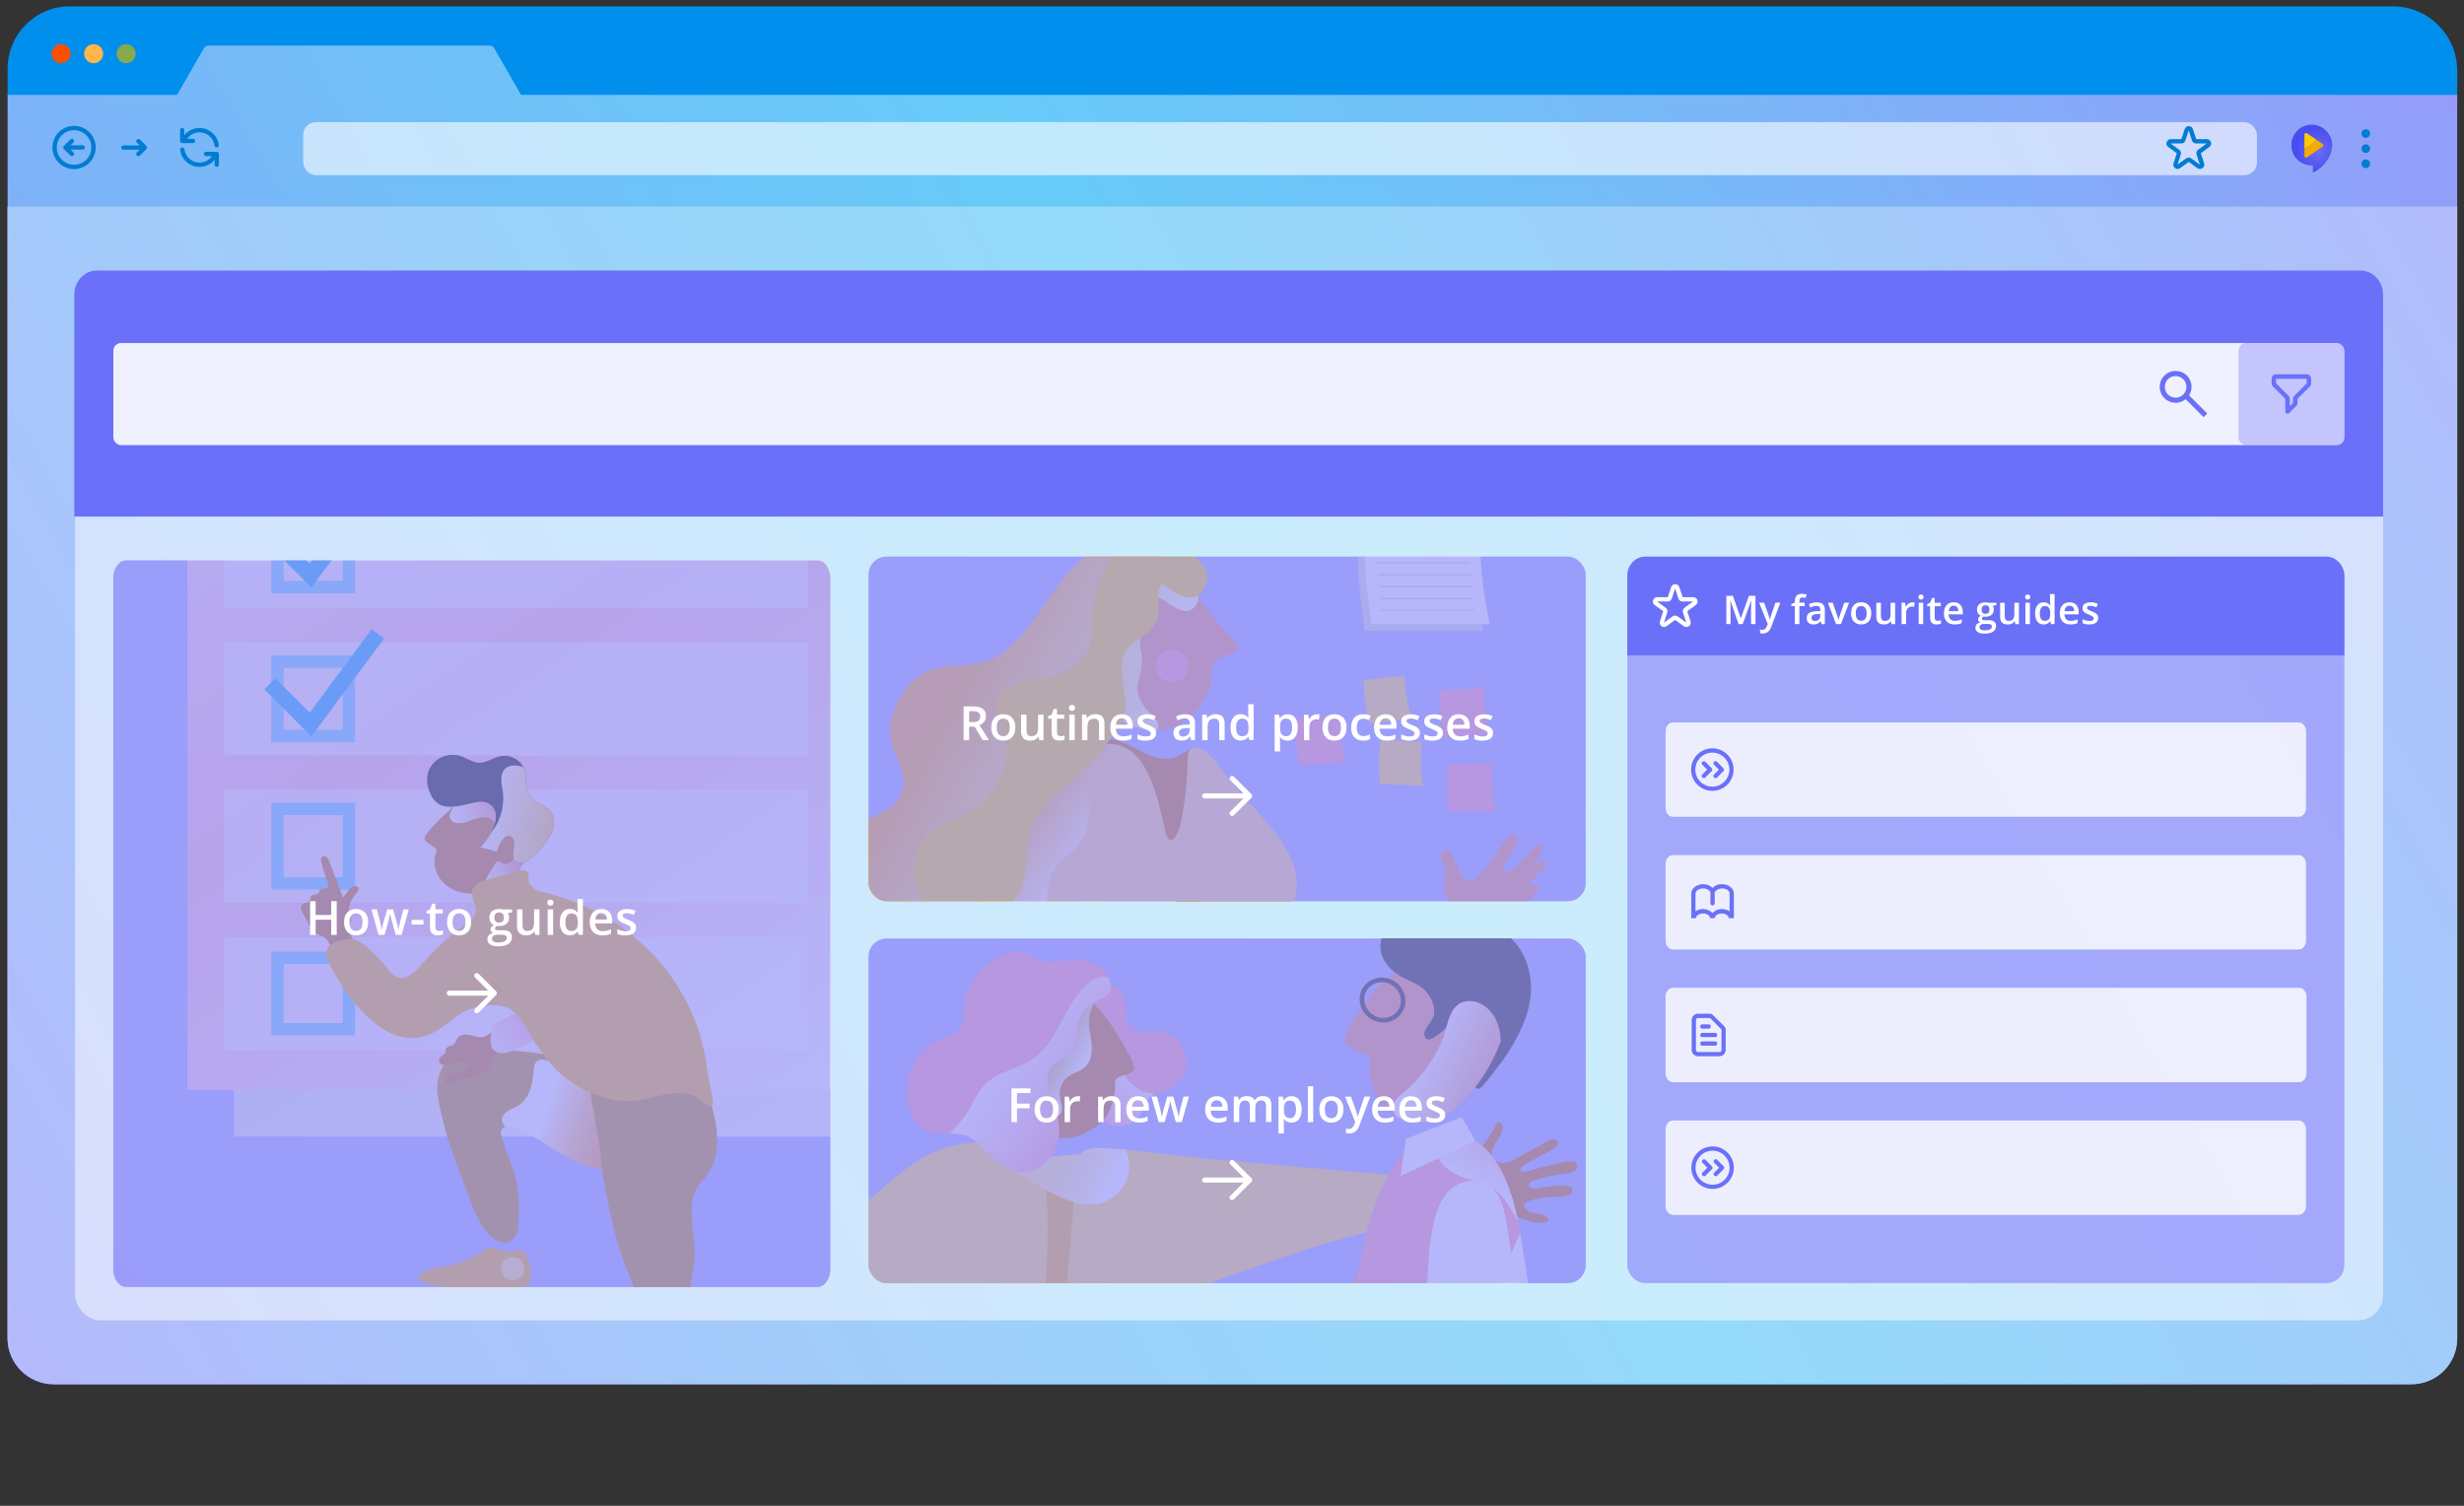 <?xml version="1.0" encoding="UTF-8"?><svg id="Lager_1" xmlns="http://www.w3.org/2000/svg" xmlns:xlink="http://www.w3.org/1999/xlink" viewBox="0 0 540 330"><rect x="0" y="0" width="540" height="330" fill="#333333" stroke="none"/><defs><style>.cls-1{fill:url(#Namnlös_övertoning_7);}.cls-1,.cls-2,.cls-3,.cls-4,.cls-5,.cls-6,.cls-7,.cls-8,.cls-9,.cls-10,.cls-11,.cls-12,.cls-13,.cls-14,.cls-15,.cls-16,.cls-17,.cls-18,.cls-19,.cls-20,.cls-21,.cls-22,.cls-23,.cls-24,.cls-25,.cls-26,.cls-27,.cls-28,.cls-29{isolation:isolate;}.cls-1,.cls-2,.cls-5,.cls-10,.cls-13,.cls-14,.cls-15,.cls-17,.cls-30,.cls-18,.cls-19,.cls-20,.cls-21,.cls-23,.cls-26,.cls-27,.cls-28,.cls-29{mix-blend-mode:multiply;}.cls-2{fill:url(#Namnlös_övertoning_5);}.cls-3{opacity:.9;}.cls-3,.cls-31,.cls-4,.cls-6,.cls-9,.cls-11,.cls-16,.cls-24,.cls-25{fill:#fff;}.cls-32{fill:url(#Namnlös_övertoning_2-2);}.cls-33{stroke:#fff;stroke-width:1.12px;}.cls-33,.cls-34,.cls-35{fill:none;}.cls-33,.cls-35{stroke-linecap:round;stroke-linejoin:round;}.cls-36{fill:#f18b64;}.cls-4,.cls-16,.cls-22{opacity:.6;}.cls-37{fill:url(#Namnlös_övertoning_8);}.cls-5{fill:url(#Namnlös_övertoning_25);}.cls-38{fill:#ffc87b;}.cls-6{opacity:.3;}.cls-39{fill:url(#Namnlös_övertoning_3);}.cls-40{clip-path:url(#clippath-1);}.cls-41{fill:#ffb64b;}.cls-42{fill:url(#Namnlös_övertoning_16);}.cls-43{fill:#00a4f2;}.cls-8,.cls-12,.cls-44{fill:#9799fa;}.cls-8,.cls-25{opacity:.8;}.cls-9,.cls-16{mix-blend-mode:lighten;}.cls-45{fill:#ff92a5;}.cls-46{fill:url(#Namnlös_övertoning_14);}.cls-10{fill:url(#Namnlös_övertoning_23);}.cls-47{fill:#008fed;}.cls-11,.cls-48{opacity:.5;}.cls-49{fill:#c76300;}.cls-12{opacity:.7;}.cls-13{fill:url(#Namnlös_övertoning_14-2);}.cls-50{fill:#ffcb00;}.cls-14{fill:url(#Namnlös_övertoning_12);}.cls-15{fill:url(#Namnlös_övertoning_20);}.cls-17{fill:url(#Namnlös_övertoning_9);}.cls-51{fill:#f5ac00;}.cls-52{fill:url(#Namnlös_övertoning_15);}.cls-53{fill:#67cbf8;}.cls-54{fill:#86aa4d;}.cls-18{fill:url(#Namnlös_övertoning_21-2);}.cls-55{fill:#ffdf79;}.cls-56{fill:#ffa616;}.cls-57{fill:#007cd3;}.cls-19,.cls-58{fill:#d8d9d9;}.cls-59{fill:url(#Namnlös_övertoning_2);}.cls-20{fill:url(#Namnlös_övertoning_24);}.cls-21{fill:url(#Namnlös_övertoning_21);}.cls-22{fill:url(#Namnlös_övertoning_6);}.cls-60{fill:#6b70f8;}.cls-61{clip-path:url(#clippath-2);}.cls-62{mix-blend-mode:darken;}.cls-23{fill:url(#Namnlös_övertoning_25-2);}.cls-63{fill:#c08400;}.cls-24{opacity:0;}.cls-35{stroke:#6b70f8;stroke-width:.98px;}.cls-26{fill:url(#Namnlös_övertoning_12-2);}.cls-27{fill:url(#Namnlös_övertoning_18);}.cls-28{fill:url(#Namnlös_övertoning_18-2);}.cls-64{fill:#181815;}.cls-65{clip-path:url(#clippath);}.cls-29{fill:url(#Namnlös_övertoning_10);}.cls-66{fill:#ffd447;}.cls-67{fill:#fa5000;}</style><linearGradient id="Namnlös_övertoning_2" x1="127.67" y1="344.69" x2="664.51" y2="344.69" gradientTransform="translate(-126 519) scale(1 -1)" gradientUnits="userSpaceOnUse"><stop offset="0" stop-color="#9799fa"/><stop offset=".11" stop-color="#8aa6f9"/><stop offset=".37" stop-color="#70c0f8"/><stop offset=".53" stop-color="#67cbf8"/><stop offset=".67" stop-color="#71c0f8"/><stop offset=".92" stop-color="#8da3f9"/><stop offset="1" stop-color="#9799fa"/></linearGradient><linearGradient id="Namnlös_övertoning_2-2" x1="123.76" y1="203.08" x2="671.11" y2="516.53" xlink:href="#Namnlös_övertoning_2"/><radialGradient id="Namnlös_övertoning_3" cx="1239" cy="-173.68" fx="1239" fy="-173.68" r="1.82" gradientTransform="translate(-2824.85 -434.17) scale(2.69 -2.69)" gradientUnits="userSpaceOnUse"><stop offset="0" stop-color="#6c6ef2"/><stop offset="1" stop-color="#494cef"/></radialGradient><clipPath id="clippath"><path class="cls-34" d="M179.19,122.83H27.62c-1.53,0-2.79,1.76-2.79,3.92v151.37c0,2.16,1.25,3.92,2.79,3.92h151.56c1.53,0,2.79-1.76,2.79-3.92V126.75c0-2.16-1.25-3.92-2.79-3.92h0Z"/></clipPath><linearGradient id="Namnlös_övertoning_5" x1="325.02" y1="261.76" x2="165.89" y2="493.03" gradientTransform="translate(-126 519) scale(1 -1)" gradientUnits="userSpaceOnUse"><stop offset="0" stop-color="#fff"/><stop offset=".08" stop-color="#f8f8f8"/><stop offset=".36" stop-color="#e6e7e7"/><stop offset=".66" stop-color="#dbdcdc"/><stop offset="1" stop-color="#d8d9d9"/></linearGradient><linearGradient id="Namnlös_övertoning_6" x1="169.19" y1="486.62" x2="309.98" y2="275.93" gradientTransform="translate(-126 519) scale(1 -1)" gradientUnits="userSpaceOnUse"><stop offset="0" stop-color="#fff"/><stop offset="0" stop-color="#fffbfc"/><stop offset=".25" stop-color="#ffc2cd"/><stop offset=".42" stop-color="#ff9fb0"/><stop offset=".52" stop-color="#ff92a5"/><stop offset=".6" stop-color="#ff9dae"/><stop offset=".74" stop-color="#ffbbc7"/><stop offset=".93" stop-color="#ffecf0"/><stop offset=".99" stop-color="#fff"/></linearGradient><linearGradient id="Namnlös_övertoning_7" x1="790.78" y1="59.99" x2="758.89" y2="66.16" gradientTransform="translate(-641.23 210.63) rotate(7.38) scale(1 -1)" gradientUnits="userSpaceOnUse"><stop offset="0" stop-color="#fd8300"/><stop offset=".16" stop-color="#fd8403"/><stop offset=".29" stop-color="#fd890d"/><stop offset=".41" stop-color="#fd911d"/><stop offset=".53" stop-color="#fd9d35"/><stop offset=".63" stop-color="#fdac54"/><stop offset=".74" stop-color="#fdbe79"/><stop offset=".84" stop-color="#fed4a6"/><stop offset=".94" stop-color="#feecd8"/><stop offset="1" stop-color="#fff"/></linearGradient><linearGradient id="Namnlös_övertoning_8" x1="731.9" y1="119.13" x2="744.74" y2="126.08" gradientTransform="translate(-641.23 210.63) rotate(7.38) scale(1 -1)" gradientUnits="userSpaceOnUse"><stop offset="0" stop-color="#fff"/><stop offset=".11" stop-color="#fdf7f4"/><stop offset=".3" stop-color="#fae1d9"/><stop offset=".55" stop-color="#f4beac"/><stop offset=".84" stop-color="#ec8e6f"/><stop offset=".99" stop-color="#e8754e"/></linearGradient><linearGradient id="Namnlös_övertoning_9" x1="735.42" y1="129.47" x2="758.5" y2="127.97" gradientTransform="translate(-641.23 210.63) rotate(7.38) scale(1 -1)" gradientUnits="userSpaceOnUse"><stop offset="0" stop-color="#fff"/><stop offset=".52" stop-color="#f9d37a"/><stop offset=".99" stop-color="#f5ac00"/></linearGradient><linearGradient id="Namnlös_övertoning_10" x1="2026.36" y1="1739.99" x2="2048.56" y2="1739.99" gradientTransform="translate(-359.26 2865.08) rotate(-39.39) scale(1 -1)" gradientUnits="userSpaceOnUse"><stop offset="0" stop-color="#fff"/><stop offset=".16" stop-color="#fff4f6"/><stop offset=".44" stop-color="#ffd9df"/><stop offset=".79" stop-color="#ffadbb"/><stop offset=".99" stop-color="#ff92a5"/></linearGradient><clipPath id="clippath-1"><rect class="cls-34" x="190.36" y="122" width="157.14" height="75.49" rx="3.92" ry="3.92"/></clipPath><linearGradient id="Namnlös_övertoning_12" x1="2791.24" y1="225.42" x2="2829.18" y2="224.29" gradientTransform="translate(3073.96 519) rotate(-180)" gradientUnits="userSpaceOnUse"><stop offset=".3" stop-color="#fff"/><stop offset=".43" stop-color="#fffafb"/><stop offset=".56" stop-color="#ffedf0"/><stop offset=".7" stop-color="#ffd8df"/><stop offset=".85" stop-color="#ffbbc6"/><stop offset=".99" stop-color="#ff95a7"/><stop offset="1" stop-color="#ff92a5"/></linearGradient><linearGradient id="Namnlös_övertoning_12-2" x1="2828.16" y1="244.56" x2="2837.12" y2="266.32" xlink:href="#Namnlös_övertoning_12"/><linearGradient id="Namnlös_övertoning_14" x1="2822.14" y1="276.5" x2="2859.68" y2="278.43" gradientTransform="translate(3073.96 519) rotate(-180)" gradientUnits="userSpaceOnUse"><stop offset="0" stop-color="#fff"/><stop offset=".27" stop-color="#ffecd1"/><stop offset=".89" stop-color="#ffbe5f"/><stop offset="1" stop-color="#ffb64b"/></linearGradient><linearGradient id="Namnlös_övertoning_14-2" x1="2836.33" y1="326.13" x2="2849.46" y2="336.06" xlink:href="#Namnlös_övertoning_14"/><linearGradient id="Namnlös_övertoning_15" x1="2810.45" y1="375" x2="2849.9" y2="381.2" gradientTransform="translate(3073.96 519) rotate(-180)" gradientUnits="userSpaceOnUse"><stop offset="0" stop-color="#fff"/><stop offset=".44" stop-color="#ffe789"/><stop offset=".83" stop-color="#ffd226"/><stop offset="1" stop-color="#ffcb00"/></linearGradient><linearGradient id="Namnlös_övertoning_16" x1="2817.75" y1="338.16" x2="2865.35" y2="364.79" gradientTransform="translate(3073.96 519) rotate(-180)" gradientUnits="userSpaceOnUse"><stop offset="0" stop-color="#ffdf79"/><stop offset=".28" stop-color="#ffdd76"/><stop offset=".46" stop-color="#ffd86d"/><stop offset=".63" stop-color="#ffcf5d"/><stop offset=".77" stop-color="#ffc248"/><stop offset=".91" stop-color="#ffb32c"/><stop offset="1" stop-color="#ffa616"/></linearGradient><clipPath id="clippath-2"><rect class="cls-34" x="190.36" y="205.71" width="157.14" height="75.49" rx="3.92" ry="3.92"/></clipPath><linearGradient id="Namnlös_övertoning_18" x1="266.82" y1="210.86" x2="291.62" y2="200.64" gradientTransform="translate(-60.59 439.83) rotate(3.87) scale(1 -1)" gradientUnits="userSpaceOnUse"><stop offset="0" stop-color="#ffdf79"/><stop offset=".21" stop-color="#ffdf7c"/><stop offset=".38" stop-color="#ffe286"/><stop offset=".54" stop-color="#ffe696"/><stop offset=".69" stop-color="#ffebae"/><stop offset=".83" stop-color="#fff3cd"/><stop offset=".96" stop-color="#fffbf2"/><stop offset="1" stop-color="#fff"/></linearGradient><linearGradient id="Namnlös_övertoning_18-2" x1="302.19" y1="130.15" x2="275.53" y2="118.6" xlink:href="#Namnlös_övertoning_18"/><linearGradient id="Namnlös_övertoning_21" x1="296.81" y1="231.08" x2="283.49" y2="212.51" gradientTransform="translate(-60.59 439.83) rotate(3.87) scale(1 -1)" gradientUnits="userSpaceOnUse"><stop offset="0" stop-color="#fff"/><stop offset=".16" stop-color="#fff7f8"/><stop offset=".39" stop-color="#ffe2e7"/><stop offset=".68" stop-color="#ffbfca"/><stop offset="1" stop-color="#ff92a5"/></linearGradient><linearGradient id="Namnlös_övertoning_20" x1="856.43" y1="844.8" x2="862.87" y2="835.42" gradientTransform="translate(-113.17 1382.69) rotate(-28.94) scale(1 -1)" gradientUnits="userSpaceOnUse"><stop offset="0" stop-color="#c08400"/><stop offset=".32" stop-color="#d3a94d"/><stop offset="1" stop-color="#fff"/></linearGradient><linearGradient id="Namnlös_övertoning_21-2" x1="847.84" y1="854.98" x2="862.61" y2="825.65" gradientTransform="translate(-113.17 1382.69) rotate(-28.94) scale(1 -1)" xlink:href="#Namnlös_övertoning_21"/><linearGradient id="Namnlös_övertoning_25" x1="373.53" y1="156.39" x2="337.7" y2="159.94" gradientTransform="translate(-60.59 439.83) rotate(3.87) scale(1 -1)" gradientUnits="userSpaceOnUse"><stop offset="0" stop-color="#e8754e"/><stop offset=".12" stop-color="#e97d59"/><stop offset=".32" stop-color="#ed9577"/><stop offset=".59" stop-color="#f3bba8"/><stop offset=".91" stop-color="#fcf0ec"/><stop offset="1" stop-color="#fff"/></linearGradient><linearGradient id="Namnlös_övertoning_23" x1="404.23" y1="128.13" x2="377.23" y2="155.8" gradientTransform="translate(-60.59 439.83) rotate(3.87) scale(1 -1)" gradientUnits="userSpaceOnUse"><stop offset="0" stop-color="#f18b64"/><stop offset=".48" stop-color="#f8c8b5"/><stop offset=".83" stop-color="#fdefea"/><stop offset="1" stop-color="#fff"/></linearGradient><linearGradient id="Namnlös_övertoning_24" x1="382.72" y1="236.88" x2="369.83" y2="205.92" gradientTransform="translate(-60.59 439.83) rotate(3.87) scale(1 -1)" gradientUnits="userSpaceOnUse"><stop offset="0" stop-color="#e8754e"/><stop offset=".13" stop-color="#ea815d"/><stop offset=".38" stop-color="#efa086"/><stop offset=".73" stop-color="#f7d3c7"/><stop offset="1" stop-color="#fff"/></linearGradient><linearGradient id="Namnlös_övertoning_25-2" x1="381.6" y1="224.57" x2="356.86" y2="233.9" xlink:href="#Namnlös_övertoning_25"/></defs><rect class="cls-24" x="83.08" y="255.65" width="73.54" height="73.54" rx="3.91" ry="3.91"/><g class="cls-7"><g id="People"><path class="cls-59" d="M493.26,45.27H1.67v248.02c0,5.56,4.51,10.07,10.07,10.07h516.7c5.56,0,10.07-4.51,10.07-10.07V45.27h-45.25Z"/><path class="cls-47" d="M15.32,1.39h509.07c7.8,0,14.12,6.32,14.12,14.12v5.79H1.67v-6.27C1.67,7.5,7.78,1.39,15.32,1.39Z"/><path class="cls-32" d="M114.19,20.8l-5.8-10.08c-.19-.44-.64-.73-1.13-.73h-61.53c-.5,0-.95.29-1.13.73l-5.8,10.08H1.67v272.49c0,5.56,4.51,10.07,10.07,10.07h516.7c5.56,0,10.07-4.51,10.07-10.07V20.8H114.19Z"/><rect class="cls-4" x="66.44" y="26.77" width="428.19" height="11.62" rx="2.8" ry="2.8"/><path class="cls-39" d="M506.63,27.32c-2.47,0-4.47,2-4.47,4.47s2,4.47,4.47,4.47h.26v1.58c2.56-1.23,4.21-3.68,4.21-6.05s-2-4.47-4.47-4.47Z"/><path class="cls-51" d="M505.03,32.46v1.75c0,.27.3.43.53.28l3.45-2.37c.2-.13.2-.42,0-.56l-1.49-1.02c-.59.89-1.46,1.58-2.49,1.92h0Z"/><path class="cls-50" d="M505.03,29.48v2.98c1.03-.34,1.9-1.03,2.49-1.92l-1.96-1.34c-.22-.15-.53,0-.53.28Z"/><path class="cls-57" d="M518.48,36.84c-.52,0-.95-.43-.95-.95s.43-.95.95-.95.95.43.95.95-.43.95-.95.95ZM518.48,33.52c-.52,0-.95-.43-.95-.95s.43-.95.95-.95.95.43.95.95-.43.95-.95.95ZM518.48,30.21c-.52,0-.95-.43-.95-.95s.43-.95.95-.95.95.43.95.95-.43.95-.95.95Z"/><path class="cls-57" d="M482.11,37.03c-.19,0-.39-.06-.56-.18l-1.88-1.37-1.88,1.37c-.34.25-.78.25-1.11,0s-.47-.66-.34-1.06l.72-2.21-1.88-1.37c-.34-.25-.47-.66-.34-1.06.13-.4.48-.65.9-.65h2.33l.72-2.21c.13-.4.48-.65.9-.65s.77.26.9.65l.72,2.21h2.33c.42,0,.77.26.9.65.13.4,0,.81-.34,1.06l-1.88,1.37.72,2.21c.13.4,0,.81-.34,1.06-.17.12-.36.18-.56.18h0ZM479.67,34.53c.2,0,.39.06.56.18l1.88,1.37-.72-2.21c-.13-.39.01-.82.34-1.06l1.88-1.37h-2.33c-.41,0-.77-.26-.9-.65l-.72-2.21h0l-.72,2.21c-.13.39-.49.65-.9.65h-2.33l1.88,1.37c.33.24.47.67.34,1.06l-.72,2.21,1.88-1.37c.17-.12.36-.18.56-.18h0ZM479.22,28.42h0,0Z"/><path class="cls-57" d="M16.23,37.06c-2.61,0-4.74-2.12-4.74-4.74s2.12-4.74,4.74-4.74,4.74,2.12,4.74,4.74-2.12,4.74-4.74,4.74ZM16.23,28.53c-2.09,0-3.79,1.7-3.79,3.79s1.7,3.79,3.79,3.79,3.79-1.7,3.79-3.79-1.7-3.79-3.79-3.79ZM15.76,34.22c-.12,0-.24-.05-.34-.14l-1.42-1.42s-.08-.1-.1-.16c-.02-.05-.04-.12-.04-.18h0c0-.07.01-.13.04-.18.02-.06.06-.11.1-.16l1.42-1.42c.18-.18.48-.18.67,0s.18.48,0,.67l-.61.61h2.65c.26,0,.47.21.47.47s-.21.47-.47.47h-2.65l.61.61c.18.18.18.48,0,.67-.09.09-.21.14-.34.14h0Z"/><path class="cls-57" d="M47.51,36.58c-.26,0-.47-.21-.47-.47v-1.11c-.79.99-2,1.58-3.32,1.58-2.15,0-3.97-1.6-4.23-3.73-.03-.26.15-.5.41-.53.26-.03.5.15.53.41.21,1.65,1.62,2.9,3.29,2.9,1.11,0,2.11-.54,2.72-1.42h-1.3c-.26,0-.47-.21-.47-.47s.21-.47.47-.47h2.37c.26,0,.47.21.47.47v2.37c0,.26-.21.47-.47.47h0ZM47.48,32.32c-.23,0-.44-.18-.47-.42-.21-1.65-1.62-2.9-3.29-2.9-1.11,0-2.11.54-2.72,1.42h1.3c.26,0,.47.21.47.47s-.21.47-.47.47h-2.37c-.26,0-.47-.21-.47-.47v-2.37c0-.26.21-.47.47-.47s.47.21.47.47v1.11c.79-.99,2-1.58,3.32-1.58,2.15,0,3.97,1.6,4.23,3.73.03.26-.15.5-.41.53-.02,0-.04,0-.06,0h0Z"/><path class="cls-57" d="M30.32,30.43c.12,0,.24.05.34.14l1.42,1.42s.08.1.1.16c.02.05.04.12.04.18h0c0,.07-.01.13-.04.18-.02.06-.06.11-.1.16l-1.42,1.42c-.18.18-.48.18-.67,0s-.18-.48,0-.67l.61-.61h-3.57c-.26,0-.47-.21-.47-.47s.21-.47.47-.47h3.57l-.61-.61c-.18-.18-.18-.48,0-.67.09-.09.21-.14.34-.14h0Z"/><circle class="cls-67" cx="13.39" cy="11.77" r="2.09"/><circle class="cls-41" cx="20.52" cy="11.77" r="2.09"/><circle class="cls-54" cx="27.65" cy="11.77" r="2.09"/><path class="cls-6" d="M1.61,45.27v247.81c0,5.68,4.6,10.28,10.28,10.28h516.65c5.51,0,9.97-4.46,9.97-9.97V45.27H1.61Z"/><rect class="cls-11" x="16.45" y="59.26" width="505.83" height="230.11" rx="5.59" ry="5.59"/><rect class="cls-8" x="356.63" y="122" width="157.14" height="159.21" rx="3.92" ry="3.92"/><path class="cls-60" d="M356.63,143.63v-17.28c0-2.39,1.76-4.35,3.92-4.35h149.31c2.15,0,3.92,1.96,3.92,4.35v17.28h-157.14Z"/><path class="cls-60" d="M16.28,113.21v-48.67c0-2.9,2.26-5.27,5.03-5.27h495.93c2.77,0,5.03,2.37,5.03,5.27v48.67H16.28Z"/><path class="cls-31" d="M381.02,136.77l-1.8-5.17h-.03c.05.77.07,1.49.07,2.16v3.01h-.92v-6.19h1.43l1.72,4.92h.03l1.77-4.92h1.43v6.19h-.97v-3.06c0-.31,0-.71.02-1.2s.03-.79.04-.9h-.03l-1.86,5.16h-.89,0Z"/><path class="cls-31" d="M385.53,132.08h1.08l.95,2.65c.14.38.24.73.29,1.07h.03c.03-.16.07-.34.14-.56.07-.22.43-1.27,1.08-3.16h1.08l-2,5.3c-.36.97-.97,1.46-1.82,1.46-.22,0-.43-.02-.64-.07v-.79c.15.03.32.05.51.05.48,0,.82-.28,1.01-.83l.17-.44-1.88-4.68h0Z"/><path class="cls-31" d="M395.49,132.84h-1.14v3.93h-1v-3.93h-.77v-.47l.77-.3v-.3c0-.55.13-.96.39-1.23.26-.27.66-.4,1.19-.4.35,0,.69.06,1.03.17l-.26.75c-.25-.08-.48-.12-.7-.12s-.39.07-.49.21-.16.35-.16.63v.3h1.14v.75h0Z"/><path class="cls-31" d="M399.21,136.77l-.2-.65h-.03c-.23.29-.45.48-.68.58s-.52.16-.88.16c-.46,0-.82-.12-1.08-.37-.26-.25-.39-.6-.39-1.05,0-.48.18-.85.54-1.09.36-.25.9-.38,1.64-.4l.81-.03v-.25c0-.3-.07-.52-.21-.67s-.36-.22-.65-.22c-.24,0-.47.04-.69.1-.22.07-.43.15-.64.25l-.32-.71c.25-.13.53-.23.83-.3s.59-.1.86-.1c.6,0,1.04.13,1.35.39.3.26.46.67.46,1.22v3.15h-.71,0ZM397.73,136.09c.36,0,.65-.1.87-.3.22-.2.33-.48.33-.85v-.41l-.6.03c-.47.02-.81.09-1.02.23s-.32.35-.32.64c0,.21.06.37.19.48s.31.17.56.17h0Z"/><path class="cls-31" d="M402.38,136.77l-1.78-4.68h1.05l.95,2.72c.16.46.26.83.3,1.11h.03c.03-.2.12-.57.3-1.11l.95-2.72h1.06l-1.79,4.68h-1.08,0Z"/><path class="cls-31" d="M410.1,134.42c0,.77-.2,1.36-.59,1.79-.39.43-.94.64-1.64.64-.44,0-.82-.1-1.16-.3s-.59-.48-.77-.85c-.18-.37-.27-.8-.27-1.29,0-.76.2-1.35.59-1.78.39-.43.94-.64,1.65-.64s1.21.22,1.61.65.59,1.02.59,1.76h0ZM406.7,134.42c0,1.08.4,1.62,1.2,1.62s1.18-.54,1.18-1.62-.4-1.6-1.19-1.6c-.42,0-.72.14-.91.42-.19.28-.28.67-.28,1.19h0Z"/><path class="cls-31" d="M414.55,136.77l-.14-.61h-.05c-.14.22-.34.39-.59.51s-.55.19-.87.19c-.57,0-.99-.14-1.27-.42-.28-.28-.42-.71-.42-1.28v-3.06h1v2.89c0,.36.07.63.22.81.15.18.38.27.69.27.42,0,.72-.13.92-.38.2-.25.29-.67.29-1.25v-2.33h1v4.68h-.78,0Z"/><path class="cls-31" d="M419.12,132c.2,0,.36.01.49.04l-.1.93c-.14-.03-.29-.05-.44-.05-.4,0-.72.13-.97.39-.25.26-.37.6-.37,1.01v2.45h-.99v-4.68h.78l.13.83h.05c.16-.28.36-.5.61-.66s.52-.25.81-.25h0Z"/><path class="cls-31" d="M420.43,130.85c0-.18.05-.31.15-.41.1-.1.24-.14.42-.14s.31.05.41.14c.1.1.15.23.15.41s-.05.3-.15.4c-.1.1-.23.15-.41.15s-.32-.05-.42-.15c-.1-.1-.15-.23-.15-.4ZM421.48,136.77h-.99v-4.68h.99v4.68Z"/><path class="cls-31" d="M424.65,136.05c.24,0,.48-.04.73-.11v.75c-.11.05-.25.09-.43.12-.17.03-.35.05-.54.05-.94,0-1.41-.5-1.41-1.49v-2.52h-.64v-.44l.69-.36.34-.99h.61v1.04h1.33v.75h-1.33v2.51c0,.24.06.42.18.53.12.11.28.17.47.17h0Z"/><path class="cls-31" d="M428.35,136.85c-.73,0-1.3-.21-1.71-.64-.41-.42-.62-1.01-.62-1.76s.19-1.37.57-1.8c.38-.44.9-.66,1.57-.66.62,0,1.11.19,1.46.56.36.38.54.89.54,1.55v.54h-3.12c.01.46.14.8.37,1.05.23.24.56.37.98.37.28,0,.53-.03.77-.08s.49-.14.77-.26v.81c-.24.12-.49.2-.74.25s-.53.07-.85.07h0ZM428.17,132.75c-.32,0-.57.1-.76.3s-.3.49-.34.88h2.12c0-.39-.1-.68-.28-.88s-.43-.3-.74-.3h0Z"/><path class="cls-31" d="M437.51,132.08v.55l-.8.15c.07.1.13.22.18.36.05.14.07.3.07.46,0,.48-.17.86-.5,1.14-.33.28-.79.42-1.38.42-.15,0-.29-.01-.41-.03-.21.13-.32.29-.32.47,0,.11.05.19.15.24.1.05.29.08.55.08h.82c.52,0,.91.11,1.18.33s.4.54.4.95c0,.53-.22.94-.66,1.23-.44.29-1.07.43-1.9.43-.64,0-1.12-.11-1.46-.34-.34-.23-.5-.55-.5-.96,0-.29.09-.53.27-.73.18-.2.44-.33.76-.41-.13-.06-.24-.15-.33-.27s-.13-.26-.13-.4c0-.17.05-.32.15-.44s.25-.24.44-.36c-.24-.1-.44-.27-.59-.51s-.23-.51-.23-.83c0-.51.16-.9.48-1.18s.78-.42,1.37-.42c.13,0,.27,0,.42.03.14.02.25.04.33.06h1.62,0ZM433.83,137.49c0,.21.1.38.29.49s.47.17.81.17c.54,0,.95-.08,1.21-.23s.4-.36.4-.62c0-.2-.07-.35-.22-.43-.14-.09-.42-.13-.81-.13h-.75c-.29,0-.51.07-.68.2s-.25.31-.25.54h0ZM434.26,133.6c0,.29.08.52.23.68s.37.24.65.24c.57,0,.86-.31.86-.92,0-.3-.07-.54-.21-.7s-.36-.25-.65-.25-.51.08-.65.25c-.15.16-.22.4-.22.72h0Z"/><path class="cls-31" d="M441.68,136.77l-.14-.61h-.05c-.14.22-.34.39-.59.51s-.55.19-.87.19c-.57,0-.99-.14-1.27-.42-.28-.28-.42-.71-.42-1.28v-3.06h1v2.89c0,.36.07.63.22.81.15.18.38.27.69.27.42,0,.72-.13.92-.38.2-.25.29-.67.29-1.25v-2.33h1v4.68h-.78,0Z"/><path class="cls-31" d="M443.82,130.85c0-.18.05-.31.15-.41.1-.1.24-.14.42-.14s.31.05.41.14c.1.1.15.23.15.41s-.05.3-.15.4c-.1.1-.23.15-.41.15s-.32-.05-.42-.15c-.1-.1-.15-.23-.15-.4ZM444.87,136.77h-.99v-4.68h.99v4.68Z"/><path class="cls-31" d="M447.87,136.85c-.59,0-1.04-.21-1.37-.64s-.49-1.02-.49-1.78.17-1.37.5-1.79.79-.64,1.38-.64,1.08.23,1.4.68h.05c-.05-.34-.07-.6-.07-.79v-1.7h1v6.58h-.78l-.17-.61h-.05c-.32.47-.79.7-1.4.7h0ZM448.14,136.05c.41,0,.71-.12.89-.34.19-.23.28-.6.29-1.12v-.14c0-.59-.1-1.01-.29-1.26-.19-.25-.49-.37-.9-.37-.35,0-.62.14-.81.43-.19.28-.28.69-.28,1.21s.09.91.27,1.19.46.41.83.41h0Z"/><path class="cls-31" d="M453.74,136.85c-.73,0-1.3-.21-1.71-.64-.41-.42-.62-1.01-.62-1.76s.19-1.37.57-1.8c.38-.44.9-.66,1.57-.66.62,0,1.11.19,1.46.56.36.38.54.89.54,1.55v.54h-3.12c.01.46.14.8.37,1.05.23.24.56.37.98.37.28,0,.53-.03.77-.08s.49-.14.77-.26v.81c-.24.12-.49.2-.74.25s-.53.07-.85.07h0ZM453.56,132.75c-.32,0-.57.1-.76.3s-.3.49-.34.88h2.12c0-.39-.1-.68-.28-.88s-.43-.3-.74-.3h0Z"/><path class="cls-31" d="M459.83,135.43c0,.46-.17.81-.5,1.05-.33.24-.81.37-1.43.37s-1.12-.09-1.5-.28v-.86c.55.25,1.06.38,1.54.38.61,0,.92-.18.92-.55,0-.12-.03-.22-.1-.3-.07-.08-.18-.16-.33-.25-.16-.08-.37-.18-.65-.29-.54-.21-.9-.42-1.09-.63s-.29-.48-.29-.81c0-.4.16-.71.48-.93s.76-.33,1.32-.33,1.07.11,1.56.33l-.32.75c-.51-.21-.93-.31-1.28-.31-.52,0-.79.15-.79.45,0,.15.07.27.21.37s.44.24.9.42c.39.15.67.29.84.41.17.12.3.27.39.43.08.16.13.36.13.58h0Z"/><rect class="cls-3" x="24.84" y="75.18" width="488.93" height="22.37" rx="1.68" ry="1.68"/><g class="cls-48"><rect class="cls-44" x="490.57" y="75.18" width="23.19" height="22.37" rx="1.68" ry="1.68"/></g><path class="cls-35" d="M498.33,82.95c0-.23.19-.43.43-.43h6.82c.23,0,.43.19.43.43v1.1c0,.11-.04.22-.13.3l-2.73,2.73c-.08.08-.13.19-.13.3v1.1l-1.7,1.7v-2.81c0-.11-.04-.22-.13-.3l-2.73-2.73c-.08-.08-.13-.19-.13-.3v-1.1h0Z"/><path class="cls-60" d="M476.8,88.27c-1.93,0-3.49-1.56-3.49-3.49s1.56-3.49,3.49-3.49,3.49,1.56,3.49,3.49-1.56,3.49-3.49,3.49ZM476.8,82.41c-1.31,0-2.37,1.06-2.37,2.37s1.06,2.37,2.37,2.37,2.37-1.06,2.37-2.37-1.06-2.37-2.37-2.37Z"/><rect class="cls-60" x="480.6" y="85.76" width="1.12" height="6.17" transform="translate(78.1 366.25) rotate(-45)"/><path class="cls-31" d="M369.56,137.41c-.19,0-.39-.06-.56-.18l-1.88-1.37-1.88,1.37c-.34.25-.78.25-1.11,0-.34-.25-.47-.66-.34-1.06l.72-2.21-1.88-1.37c-.34-.25-.47-.66-.34-1.06.13-.4.48-.65.9-.65h2.33l.72-2.21c.13-.4.48-.65.9-.65s.77.26.9.65l.72,2.21h2.33c.42,0,.77.26.9.65.13.4,0,.81-.34,1.06l-1.88,1.37.72,2.21c.13.4,0,.81-.34,1.06-.17.12-.36.18-.56.18h0ZM367.12,134.91c.2,0,.39.06.56.18l1.88,1.37-.72-2.21c-.13-.39.01-.82.34-1.06l1.88-1.37h-2.33c-.41,0-.77-.26-.9-.65l-.72-2.21h0l-.72,2.21c-.13.39-.49.65-.9.65h-2.33l1.88,1.37c.33.24.47.67.34,1.06l-.72,2.21,1.88-1.37c.17-.12.36-.18.56-.18h0ZM366.67,128.8h0,0Z"/><path class="cls-25" d="M365.02,177.08v-16.83c0-1.07.73-1.93,1.63-1.93h137.11c.9,0,1.63.86,1.63,1.93v16.83c0,1.07-.73,1.93-1.63,1.93h-137.11c-.9,0-1.63-.86-1.63-1.93Z"/><path class="cls-60" d="M375.27,173.32c-2.56,0-4.66-2.09-4.66-4.66s2.09-4.66,4.66-4.66,4.66,2.09,4.66,4.66-2.09,4.66-4.66,4.66ZM375.27,164.94c-2.05,0-3.73,1.68-3.73,3.73s1.68,3.73,3.73,3.73,3.73-1.68,3.73-3.73-1.68-3.73-3.73-3.73Z"/><path class="cls-60" d="M375.97,170.53c-.14,0-.23-.05-.33-.14-.19-.19-.19-.47,0-.65l1.07-1.07-1.07-1.07c-.19-.19-.19-.47,0-.65s.47-.19.65,0l1.4,1.4c.19.19.19.47,0,.65l-1.4,1.4c-.09.09-.19.14-.33.14h0Z"/><path class="cls-60" d="M373.4,170.53c-.14,0-.23-.05-.33-.14-.19-.19-.19-.47,0-.65l1.07-1.07-1.07-1.07c-.19-.19-.19-.47,0-.65s.47-.19.65,0l1.4,1.4c.19.19.19.47,0,.65l-1.4,1.4c-.09.09-.19.14-.33.14h0Z"/><path class="cls-25" d="M365.02,206.16v-16.83c0-1.07.72-1.93,1.62-1.93h137.12c.89,0,1.62.86,1.62,1.93v16.83c0,1.07-.72,1.93-1.62,1.93h-137.12c-.89,0-1.62-.86-1.62-1.93h0Z"/><path class="cls-60" d="M377.36,193.77c-.84,0-1.58.33-2.05.84-.47-.51-1.21-.84-2.05-.84-1.44,0-2.61.93-2.61,2.05v5.4h1.03c0-.56.74-1.03,1.54-1.03.84,0,1.54.47,1.54,1.03h1.03c0-.56.74-1.03,1.54-1.03s1.54.47,1.54,1.03h1.12v-5.4c0-1.12-1.16-2.05-2.61-2.05h0ZM379.04,197.45v2.28c-.42-.33-1.03-.51-1.68-.51-.88,0-1.63.37-2.05.88-.47-.51-1.21-.88-2.05-.88-.65,0-1.21.19-1.68.51v-3.91c0-.61.74-1.12,1.68-1.12.56,0,1.07.19,1.4.56l.19.23v2.47c0,.28.19.47.47.47s.47-.19.47-.47v-2.47l.23-.23c.33-.33.84-.56,1.4-.56.88,0,1.63.51,1.63,1.12v1.63Z"/><path class="cls-25" d="M365.02,235.24v-16.83c0-1.07.72-1.93,1.62-1.93h137.22c.89,0,1.62.86,1.62,1.93v16.83c0,1.07-.72,1.93-1.62,1.93h-137.22c-.89,0-1.62-.86-1.62-1.93h0Z"/><path class="cls-60" d="M376.8,231.48h-4.66c-.79,0-1.4-.61-1.4-1.4v-6.52c0-.79.61-1.4,1.4-1.4h2.61c.23,0,.47.09.65.28l2.51,2.51c.19.19.28.42.28.65v4.47c0,.79-.61,1.4-1.4,1.4h0ZM372.15,223.1c-.28,0-.47.19-.47.47v6.52c0,.28.19.47.47.47h4.66c.28,0,.47-.19.47-.47v-4.47l-2.51-2.51h-2.61ZM375.87,229.16h-2.79c-.28,0-.47-.19-.47-.47s.19-.47.47-.47h2.79c.28,0,.47.19.47.47s-.19.47-.47.47ZM375.87,227.29h-2.79c-.28,0-.47-.19-.47-.47s.19-.47.47-.47h2.79c.28,0,.47.19.47.47s-.19.47-.47.47ZM374.47,225.43h-1.4c-.28,0-.47-.19-.47-.47s.19-.47.47-.47h1.4c.28,0,.47.19.47.47s-.19.47-.47.47Z"/><path class="cls-25" d="M365.02,264.32v-16.83c0-1.07.72-1.93,1.62-1.93h137.12c.89,0,1.62.86,1.62,1.93v16.83c0,1.07-.72,1.93-1.62,1.93h-137.12c-.89,0-1.62-.86-1.62-1.93h0Z"/><path class="cls-60" d="M375.32,260.56c-2.56,0-4.66-2.09-4.66-4.66s2.09-4.66,4.66-4.66,4.66,2.09,4.66,4.66-2.09,4.66-4.66,4.66ZM375.32,252.18c-2.05,0-3.73,1.68-3.73,3.73s1.68,3.73,3.73,3.73,3.73-1.68,3.73-3.73-1.68-3.73-3.73-3.73Z"/><path class="cls-60" d="M376.02,257.77c-.14,0-.23-.05-.33-.14-.19-.19-.19-.47,0-.65l1.07-1.07-1.07-1.07c-.19-.19-.19-.47,0-.65s.47-.19.65,0l1.4,1.4c.19.19.19.47,0,.65l-1.4,1.4c-.09.09-.19.14-.33.14h0Z"/><path class="cls-60" d="M373.45,257.77c-.14,0-.23-.05-.33-.14-.19-.19-.19-.47,0-.65l1.07-1.07-1.07-1.07c-.19-.19-.19-.47,0-.65s.47-.19.65,0l1.4,1.4c.19.19.19.47,0,.65l-1.4,1.4c-.09.09-.19.14-.33.14h0Z"/><path class="cls-8" d="M179.19,122.83H27.62c-1.53,0-2.79,1.76-2.79,3.92v151.37c0,2.16,1.25,3.92,2.79,3.92h151.56c1.53,0,2.79-1.76,2.79-3.92V126.75c0-2.16-1.25-3.92-2.79-3.92h0Z"/><g class="cls-65"><rect class="cls-2" x="51.31" y="45.31" width="144" height="203.79"/><rect class="cls-9" x="41.09" y="35.09" width="144" height="203.79"/><rect class="cls-22" x="41.09" y="35.09" width="144" height="203.79"/><rect class="cls-16" x="49.12" y="43.84" width="127.94" height="24.81"/><path class="cls-53" d="M77.82,65.42h-18.37v-18.37h18.37v18.37ZM62.18,62.7h12.92v-12.92h-12.92v12.92h0Z"/><rect class="cls-16" x="49.12" y="76.13" width="127.94" height="24.81"/><path class="cls-53" d="M77.82,97.72h-18.37v-18.37h18.37v18.37ZM62.18,95h12.92v-12.92h-12.92v12.92h0Z"/><rect class="cls-16" x="49.12" y="108.43" width="127.94" height="24.81"/><path class="cls-53" d="M77.82,130.02h-18.37v-18.37h18.37v18.37ZM62.18,127.3h12.92v-12.92h-12.92v12.92h0Z"/><rect class="cls-16" x="49.12" y="140.73" width="127.94" height="24.81"/><path class="cls-53" d="M77.82,162.66h-18.37v-19.04h18.37v19.04ZM62.18,159.93h12.92v-13.59h-12.92v13.59h0Z"/><rect class="cls-16" x="49.12" y="173.03" width="127.94" height="24.81"/><path class="cls-53" d="M77.82,194.96h-18.37v-19.04h18.37v19.04ZM62.18,192.23h12.92v-13.59h-12.92v13.59h0Z"/><rect class="cls-16" x="49.12" y="205.33" width="127.94" height="24.81"/><path class="cls-53" d="M77.82,226.92h-18.37v-18.37h18.37v18.37ZM62.18,224.19h12.92v-12.92h-12.92v12.92h0Z"/><polygon class="cls-43" points="68.25 63.5 57.94 53.19 60.35 50.78 67.87 58.3 81.43 40 84.17 42.03 68.25 63.5"/><polygon class="cls-43" points="68.25 96.13 57.94 85.82 60.35 83.41 67.87 90.93 81.43 72.63 84.17 74.66 68.25 96.13"/><polygon class="cls-43" points="68.25 128.76 57.94 118.45 60.35 116.04 67.87 123.56 81.43 105.27 84.17 107.29 68.25 128.76"/><polygon class="cls-43" points="68.25 161.39 57.94 151.09 60.35 148.68 67.87 156.19 81.43 137.9 84.17 139.93 68.25 161.39"/><path class="cls-63" d="M99.55,253.73c-1.53-4.28-2.81-8.55-3.58-13.44-.56-3.61.51-7.32,3.98-9.15,2.27-1.2,4.96-1.25,7.53-1.16,5.89.18,11.76.88,17.52,2.09,5.4,1.13,10.85-.53,16.07,2.03,3.51,1.72,6.38,5.16,6.49,9.06.15,5.13-2.95,9.29-7.48,11.42-5.53,2.6-10.55,1.93-15.87-1.05-3.77-2.11-7.22-4.83-11.25-6.37-1.07-.41-2.58-.57-3.07.47-.24.52-.09,1.13.07,1.68.88,3.1,2.4,5.97,3.11,9.12.7,3.12.73,6.23.57,9.41-.05,1-.11,2.03-.58,2.91-1.96,3.66-5.96.27-7.34-1.93-1.26-2-2.1-4.24-2.93-6.45-1.13-3.01-2.23-5.83-3.24-8.65h0Z"/><path class="cls-49" d="M113.27,191.3c-3.59,4.14-10.7,6.14-15.17,2.94-1.37-.98-2.39-2.49-2.76-4.14-.18-.82-.19-1.64-.03-2.47.12-.58.69-1.13.15-1.7-.63-.68-2.74-1.39-2.4-2.41.28-.83,1.31-1.86,1.92-2.52,2-2.17,4.32-4.31,6.78-5.97,2.44-1.65,5.32-2.24,8.01-.79,6.19,3.31,8.1,11.75,3.49,17.07h0Z"/><path class="cls-51" d="M112.69,282.17c-1.09,0-2.16-.11-2.75-.1-2.07.03-4.14,0-6.21.06-3.4.1-7.19.07-10.49-.98-4.11-1.3,1.12-3.2,2.79-3.4,2.93-.34,5.8-1.24,8.39-2.64,1.22-.66,2.18-1.68,3.52-1.61,1.34.07,2.36,1.05,3.84.86,1.24-.16,1.99-.88,3.08.02,1.21,1,2.02,5.79.98,7.05-.51.61-1.83.74-3.14.73h0Z"/><path class="cls-1" d="M132.07,254.43c-.18-1.09-.48-2.15-.68-3.25-.3-1.67-.63-3.32-.88-5-.27-1.81-.57-3.62-.9-5.41-.07-.37-.01-1.07-.27-1.36-.24-.27-1.01-.43-1.34-.61-.88-.48-1.69-1.1-2.42-1.79-.94-.89-1.77-1.89-2.57-2.9-.75-.95-1.96-1.32-3.1-1.67-.68-.21-1.47-.36-2.07.03-.71.46-.82,1.42-.89,2.26-.12,1.44-.31,2.89-.82,4.24s-1.37,2.61-2.6,3.37c-.71.44-1.52.7-2.22,1.15-.77.49-1.53,1.31-1.26,2.28.13.44.36.85.65,1.21.67-.21,1.55-.05,2.24.21,4.03,1.54,7.49,4.26,11.25,6.37,2.71,1.52,5.34,2.43,8,2.63.02-.18.02-.37,0-.56-.03-.4-.08-.79-.14-1.18h0Z"/><path class="cls-63" d="M152.86,260.17c-.94,1.48-1.3,3.08-1.26,4.94.06,2.48.28,4.93.57,7.35.37,3-.44,6.17-.78,9.15-.34,2.99.39,5.76,1.12,8.68,1.78,7.07,2.79,12.82,2.19,20.2-.3,3.62-4.53,9.62-8.95,7.32-3.58-1.86-3.23-10.77-3.43-14.1-.16-2.54-.37-5.07-.59-7.6-.18-2.17-.77-3.52-1.78-5.44-1.18-2.24-.45-4.11-.59-6.39-.14-2.32-1.72-5.12-2.5-7.3-.88-2.53-1.67-5.08-2.33-7.68-.82-3.24-1.48-6.51-2.07-9.79-.28-1.55-.64-3.13-.69-4.69-.06-1.77-.35-3.57-.52-5.33-.17-1.68.36-3.53.52-5.22.31-3.33,1.35-6.66,3.49-9.27,2.88-3.53,8-5.41,12.2-3.65,7.28,3.06,11.05,15.26,9.29,22.44-.54,2.2-1.83,3.79-3.23,5.49-.25.3-.47.6-.66.9h0Z"/><g class="cls-30"><path class="cls-37" d="M109.78,174.24c-2.69-1.44-5.57-.86-8.01.79-.81.55-1.6,1.16-2.37,1.8-.14.25-.27.49-.4.73-.25.46-.51.96-.44,1.47.02.13.05.25.11.37.23.49.75.83,1.29.94,2.41.5,4.35-1.65,6.81-1.17,1.79.35,1.83,2.69,3.93,3.02.56.09,1.14.04,1.68.21,2.72.83,1.5,3.87.47,5.48-.42.65-1.03,1.21-1.78,1.4-.81.2-1.52-.66-2.06-.55-.38.08-.87,1.21-1.08,1.52-.18.27-2.31,3.54-1.94,3.69,1.4.58,3.01.21,4.33-.42.83-.4,1.61-.91,2.31-1.52.23-.22.45-.45.65-.69,4.61-5.31,2.7-13.75-3.49-17.07h0Z"/></g><path class="cls-49" d="M76.15,195.43s-.07.1-.1.14c-1.05,1.5-2.09,2.67-3.38,3.96-.19.18-.38.38-.46.63-.15.5.2,1,.53,1.41.7.85,1.69,1.67,2.01,2.71.31.99.31,2.14,1.01,2.97.82.96,1.89.41,1.7-.71-.2-1.18-1.26-2.39-.97-3.62.1-.44.39-.84.45-1.29.07-.58-.26-1.13-.41-1.69-.35-1.35.66-3.16,1.53-4.16.31-.36.69-.83.46-1.24-.14-.25-.45-.35-.74-.33-.71.05-1.22.64-1.64,1.22h0Z"/><path class="cls-49" d="M68,203.17c-.38-.61-.67-1.3-1.04-1.99-.41-.75-1.76-2.66-.39-3.2.4-.16.93-.12,1.22-.49.29-.36.09-.91.48-1.22.24-.19.57-.19.88-.22.93-.09.65-1.2,1.6-1.33.26-.04.53.04.79,0,.99-.15,0-2.09-.17-2.6-.35-1.06-.73-2.12-.96-3.21-.09-.4-.12-.9.2-1.16.29-.23.73-.14,1.01.11.27.25.42.6.55.94,1.02,2.59,1.91,5.18,2.95,7.76.78,2.11.03,3.9.41,6.05.21,1.18.91,2.28,1.24,3.42.16.43.32.88.25,1.34-.1.62-.6,1.08-1.07,1.49-.38.33-.81.68-1.31.65-1.93-.11-2.13-3.17-3.51-4.08-.39-.26-.85-.38-1.27-.57-.89-.4-1.43-1-1.86-1.7h0Z"/><path class="cls-51" d="M141.59,207.64c5.67,5.46,9.87,12.3,12.05,20.01.63,2.22,1.05,4.49,1.34,6.78.29,2.33.97,4.52,1.25,6.84.14,1.19-.35,1.43-1.24.82-.78-.53-1.47-1.17-2.27-1.66-1.74-1.07-4.3-.97-6.24-.68-2.7.41-5.31,1.36-8.04,1.52-5.41.32-12.37-2.77-16.24-6.52-1.84-1.78-3.3-3.92-4.75-6.03-1.54-2.24-3.18-5.93-5.44-7.42-2.22-1.47-5.61-1.14-8.02-.49-3.63.98-5.61,3.64-8.72,5.35-9.83,5.41-18.54-6.6-22.54-13.88-.63-1.15-1.64-3.06-.98-4.4.61-1.24,2.73-1.85,3.98-2.08,2.89-.54,5.3,2.28,7.24,4.18,1.73,1.69,3.25,5.07,5.75,4.24,2.27-.75,4.66-4.11,6.33-5.74,1.83-1.79,3.69-3.54,5.84-4.94,1.54-1,3.34-2.21,3.39-4.04.03-1.03-.54-1.98-.79-2.98-.88-3.53,4.6-4.02,6.89-4.66,1.3-.36,2.66-1.13,4.05-1.13,2.37.02.87,2.05,1.71,3.08,1.18,1.45,1.61,1.4,3.84,1.96,4.43,1.12,8.67,2.79,12.62,5.1,3.28,1.91,6.29,4.19,8.98,6.78h0Z"/><path d="M103.82,166.92c.09.03.19.06.28.09,2.63.75,4.65-2.01,7.6-1.25,1.58.41,2.99,1.65,3.32,3.25.56,2.71-.22,5.03,2.54,6.75,1.25.78,2.72,1.4,3.43,2.69.82,1.51.29,3.4-.55,4.89-.92,1.63-5.07,6.88-7.22,5.54-2-1.25.84-4.66-1.46-5.63-.51-.21-1.06.18-1.42.6-.69.8-1.17,1.79-1.37,2.83-.02.08-3.42-.98-3.69-.99,2.02-1.93,5.37-7.38,1.88-9.56-1.24-.77-2.84-.35-4.26,0-3.2.76-6.71,1.63-8.44-1.85-1.23-2.46-1.29-5.37.87-7.37,1.43-1.33,3.58-1.83,5.45-1.27,1.06.32,2.01.94,3.06,1.29h0Z"/><path class="cls-17" d="M113.22,188.88c2.15,1.35,6.3-3.9,7.22-5.54.84-1.49,1.37-3.39.55-4.89-.7-1.29-2.18-1.91-3.43-2.69-2.76-1.72-1.98-4.04-2.54-6.75-.06-.29-.17-.57-.3-.83-.32-.16-.68-.28-1.08-.35-.89-.16-2.02-.08-2.76.49-.36.27-.61.65-.77,1.07-.16.41-.23.87-.24,1.31-.01.89.2,1.77.32,2.65.32,2.35-.09,4.79-1.13,6.93-.47.95-1.15,1.72-1.68,2.63-.01.03-.03.05-.05.07-.07.11-.13.22-.2.33-.31.51-.66,1-1.04,1.46-.02.02-.04.05-.05.07-.1.12-.21.24-.31.36-.16.18-.32.35-.47.49h0c.05,0,.21.04.44.11.23.06.52.15.84.24.21.06.44.13.66.19.89.26,1.74.5,1.75.46.2-1.04.68-2.03,1.37-2.83.36-.42.91-.81,1.42-.6,1.28.54.97,1.83.79,3.09,0,.04-.01.08-.02.12-.07.47-.1.93-.02,1.34.01.08.03.16.05.23.11.33.3.62.66.85h0Z"/><circle class="cls-55" cx="112.34" cy="278.05" r="2.54"/><path class="cls-49" d="M111.9,223.89c-1.01.61-2.11,1.05-3.14,1.62-.93.51-1.75,1.45-2.78,1.73-.82.22-1.68-.07-2.5-.3-1.02-.29-2.52-.41-3.22.58-.3.42-.38.98-.76,1.33-.24.22-.57.31-.88.41-.31.1-.63.22-.84.47-.29.36.02.7-.17,1.03-.18.31-.71.51-.96.79-.54.62-.72,1.39.21,1.71.32.11.67.12,1,.1,1.05-.06,2.01-.51,3.04-.59.61-.05,1.91.08,1.76.99-.04.26-.28.43-.51.56-.96.53-2.05.51-3.04.9-.53.21-1.32.82-1.56,1.37-.11.25-.09.58.12.75.27.23.68.1,1.01-.03,1.5-.59,3.11-.76,4.66-1.17,1-.27,2.04-.6,2.9-1.2,1.01-.7,1.35-1.67,1.77-2.77.36-.96,1.49-2.33,2.43-2.76,1.16-.52,2.67-.3,3.11-1.68.4-1.28.67-5.23-1.67-3.81h0Z"/><path class="cls-51" d="M126.01,223.37c-2.5,1.12-4.94,2.37-7.47,3.51-2.61,1.18-6.12,4.4-9.2,3.83-2.04-.38-1.99-2.79-1.63-4.37.09-.42.22-.84.37-1.24.23-.6.58-.71,1.14-1.01,1.26-.67,2.53-1.35,3.79-2.02s2.54-1.36,3.65-2.28c3.67-3.03-.29-8.17,2.88-11.24,1.02-.98,2.44-1.45,3.85-1.61,2.03-.23,4.07.1,6.09.43,1.44.24,2.91.48,4.2,1.15,1.24.64,2.26,1.63,3.15,2.7,1.06,1.27,1.98,2.66,2.71,4.14.32.64.61,1.31.61,2.02.03,2.71-6.53,3.25-8.54,3.85-1.94.58-3.79,1.32-5.61,2.14h0Z"/><path class="cls-29" d="M109.34,230.7c-2.04-.38-1.99-2.79-1.63-4.37.09-.42.22-.84.37-1.24.23-.6.58-.71,1.14-1.01,1.25-.67,2.5-1.33,3.75-2,1.51,1.49,2.74,3.85,3.88,5.71-2.33,1.41-5.06,3.36-7.51,2.91h0Z"/></g><path class="cls-12" d="M179.19,122.83H27.62c-1.53,0-2.79,1.76-2.79,3.92v151.37c0,2.16,1.25,3.92,2.79,3.92h151.56c1.53,0,2.79-1.76,2.79-3.92V126.75c0-2.16-1.25-3.92-2.79-3.92h0Z"/><path class="cls-33" d="M104.5,213.82l3.84,3.84M108.34,217.66l-3.84,3.84M108.34,217.66h-9.86"/><path class="cls-31" d="M73.79,204.89h-1.21v-3.33h-3.41v3.33h-1.21v-7.39h1.21v3.02h3.41v-3.02h1.21v7.39h0Z"/><path class="cls-31" d="M80.67,202.08c0,.91-.23,1.63-.7,2.14s-1.12.77-1.95.77c-.52,0-.98-.12-1.38-.35s-.71-.57-.92-1.01-.32-.95-.32-1.54c0-.91.23-1.61.7-2.12s1.12-.76,1.96-.76,1.45.26,1.92.78.71,1.22.71,2.1h0ZM76.6,202.08c0,1.29.48,1.94,1.43,1.94s1.41-.65,1.41-1.94-.47-1.91-1.42-1.91c-.5,0-.86.17-1.08.49s-.34.8-.34,1.42h0Z"/><path class="cls-31" d="M86.72,204.89l-.72-2.61c-.09-.28-.25-.92-.47-1.93h-.05c-.2.91-.35,1.55-.47,1.94l-.74,2.6h-1.31l-1.57-5.59h1.21l.71,2.75c.16.68.28,1.26.34,1.75h.03c.03-.25.09-.53.15-.85s.13-.56.18-.72l.85-2.94h1.3l.82,2.94c.05.17.11.42.19.76s.12.6.13.79h.04c.05-.41.17-.99.35-1.74l.72-2.75h1.19l-1.58,5.59h-1.33,0Z"/><path class="cls-31" d="M90.2,202.62v-1.01h2.6v1.01h-2.6Z"/><path class="cls-31" d="M96.2,204.03c.29,0,.58-.05.87-.14v.89c-.13.06-.3.1-.51.14-.21.04-.42.06-.64.06-1.12,0-1.69-.59-1.69-1.78v-3.01h-.76v-.52l.82-.43.4-1.18h.73v1.24h1.59v.9h-1.59v2.99c0,.29.07.5.21.63s.33.21.56.21h0Z"/><path class="cls-31" d="M103.25,202.08c0,.91-.23,1.63-.7,2.14s-1.12.77-1.95.77c-.52,0-.98-.12-1.38-.35s-.71-.57-.92-1.01-.32-.95-.32-1.54c0-.91.23-1.61.7-2.12s1.12-.76,1.96-.76,1.45.26,1.92.78.71,1.22.71,2.1h0ZM99.18,202.08c0,1.29.48,1.94,1.43,1.94s1.41-.65,1.41-1.94-.47-1.91-1.42-1.91c-.5,0-.86.17-1.08.49s-.34.8-.34,1.42h0Z"/><path class="cls-31" d="M112.22,199.3v.65l-.95.18c.09.12.16.26.22.43.06.17.09.35.09.55,0,.58-.2,1.03-.6,1.36-.4.33-.94.49-1.64.49-.18,0-.34-.01-.48-.04-.26.16-.38.34-.38.56,0,.13.06.22.18.29.12.07.34.1.66.1h.98c.62,0,1.08.13,1.41.39s.48.64.48,1.14c0,.63-.26,1.12-.78,1.47s-1.28.52-2.26.52c-.76,0-1.34-.13-1.74-.4s-.6-.65-.6-1.15c0-.34.11-.63.33-.87.22-.23.52-.4.91-.49-.16-.07-.29-.18-.39-.33-.1-.15-.15-.31-.15-.47,0-.21.06-.39.18-.53s.29-.29.53-.43c-.29-.12-.52-.33-.7-.61s-.27-.61-.27-.99c0-.61.19-1.08.57-1.41.38-.33.93-.5,1.63-.5.16,0,.33.01.5.03s.3.04.39.07h1.94,0ZM107.83,205.76c0,.26.12.45.35.59.23.14.56.21.97.21.65,0,1.13-.09,1.44-.28.32-.18.47-.43.47-.74,0-.24-.09-.42-.26-.52s-.49-.16-.97-.16h-.9c-.34,0-.61.08-.81.24s-.3.38-.3.65h0ZM108.34,201.11c0,.35.09.62.27.81.18.19.44.28.78.28.69,0,1.03-.37,1.03-1.1,0-.36-.09-.64-.26-.84s-.43-.3-.78-.3-.6.1-.78.29c-.18.2-.26.48-.26.85h0Z"/><path class="cls-31" d="M117.3,204.89l-.17-.73h-.06c-.17.26-.4.46-.7.61-.3.15-.65.22-1.04.22-.68,0-1.18-.17-1.52-.51-.33-.34-.5-.85-.5-1.53v-3.65h1.2v3.45c0,.43.09.75.26.96s.45.32.82.32c.5,0,.86-.15,1.1-.45s.35-.8.35-1.5v-2.78h1.19v5.59h-.94Z"/><path class="cls-31" d="M119.96,197.82c0-.21.06-.38.17-.49.12-.12.28-.17.5-.17s.37.06.49.17.17.28.17.49-.06.36-.17.48c-.12.12-.28.17-.49.17s-.38-.06-.5-.17-.17-.27-.17-.48ZM121.22,204.89h-1.19v-5.59h1.19v5.59Z"/><path class="cls-31" d="M124.9,204.99c-.7,0-1.24-.25-1.63-.76-.39-.51-.59-1.21-.59-2.13s.2-1.63.59-2.14.94-.77,1.64-.77,1.29.27,1.68.81h.06c-.06-.4-.09-.72-.09-.95v-2.04h1.19v7.86h-.93l-.21-.73h-.05c-.38.56-.94.83-1.67.83h0ZM125.22,204.03c.49,0,.84-.14,1.07-.41s.34-.72.34-1.34v-.17c0-.7-.12-1.2-.34-1.5-.23-.3-.59-.44-1.08-.44-.42,0-.74.17-.96.51-.23.34-.34.82-.34,1.45s.11,1.09.33,1.42c.22.33.55.49.99.49h0Z"/><path class="cls-31" d="M132.01,204.99c-.87,0-1.55-.25-2.04-.76s-.73-1.21-.73-2.09.23-1.63.68-2.15,1.08-.78,1.87-.78c.74,0,1.32.22,1.75.67.43.45.64,1.07.64,1.85v.64h-3.72c.02.54.16.96.44,1.25.28.29.66.44,1.17.44.33,0,.64-.03.92-.09.29-.06.59-.17.92-.31v.96c-.29.14-.58.23-.88.29s-.64.09-1.01.09h0ZM131.79,200.1c-.38,0-.68.12-.91.36s-.36.59-.41,1.05h2.54c0-.46-.12-.81-.33-1.05s-.51-.36-.89-.36Z"/><path class="cls-31" d="M139.39,203.3c0,.55-.2.96-.6,1.26-.4.29-.97.44-1.71.44s-1.34-.11-1.79-.34v-1.03c.66.3,1.27.46,1.83.46.73,0,1.1-.22,1.1-.66,0-.14-.04-.26-.12-.35s-.21-.19-.4-.29c-.18-.1-.44-.22-.77-.34-.64-.25-1.08-.5-1.31-.75s-.34-.57-.34-.97c0-.48.19-.85.58-1.11s.91-.4,1.57-.4,1.28.13,1.86.4l-.38.89c-.6-.25-1.11-.37-1.52-.37-.63,0-.94.18-.94.53,0,.18.08.32.25.44.16.12.52.29,1.07.5.46.18.8.34,1,.49.21.15.36.32.47.51.1.19.15.43.15.69h0Z"/><rect class="cls-8" x="190.36" y="122" width="157.14" height="75.49" rx="3.92" ry="3.92"/><g class="cls-40"><path class="cls-49" d="M281.93,195.73c4.39,6.11,11.05,9.74,18.67,9.28,1.51-.09,3.01-.39,4.51-.3,1.8.12,1.35,2.03,1.62,3.24.32,1.43,1.02,2.46.85,3.95-.13,1.09-.45,3.22-1.33,4-.86.75-3.1.89-4.21,1.09-2.55.45-5.16.6-7.75.45-5.19-.3-10.26-1.78-14.9-4.1-10.48-5.23-23.09-10.61-23.76-23.95-.39-7.68.69-15.92,5.67-21.77,1.42-1.67,2.69-1.03,3.93.59,3.59,4.66,6.98,9.47,10.16,14.42,2.69,4.19,3.58,8.98,6.54,13.11h0Z"/><path class="cls-56" d="M268,350.61s.03-.01.04-.02c1.59-.96,2.42-2.77,3.16-4.48,5.32-12.26,7.65-25.01,10.51-38.05,4.02-18.34-4.57-40.51-13.78-56.19-2.48-4.23-5.87-15.65-10.24-17.32-5.24-2-11.4,5.11-15.32,7.59-7.13,4.51-11.22,14.33-11.64,22.48-.1,1.97,0,3.98.63,5.85.56,1.62,1.51,3.08,2.45,4.51,3.21,4.9,6.49,9.91,10.85,13.88,3.69,3.35,8.56,5.19,12.03,8.43,4.51,4.22,3.18,10.23,1.62,15.52-.53,1.8-1.21,3.55-1.65,5.37-1.51,6.14-1.62,15.96.8,21.87,1.31,3.21,5.45,13.56,10.53,10.56h0Z"/><path class="cls-14" d="M242.1,278.22c.11-1.51.55-3.02,1.67-3.99.16-.13.34-.26.54-.26.2,0,.38.1.55.21,1.59,1.03,2.98,2.32,4.33,3.64,3.46,3.38,6.34,7.25,9.78,10.55.03.03.05.05.08.08.36.34.71.7,1.05,1.05.03.03.06.07.09.1.73.78,1.43,1.59,2.05,2.45.03.04.05.07.08.11.31.43.61.87.88,1.31.01.03.03.05.05.08.55.9,1,1.84,1.35,2.82.03.07.05.14.08.21.16.46.29.94.39,1.42.02.08.03.16.05.23.1.5.18,1,.21,1.52.35,5.22-2.9,9.98-6.93,13.22l-.81,2.1c.11-.34.22-.67.33-1,.14-.42.27-.84.39-1.26,1.2-4.07,2.25-8.55.64-12.32-.04-.08-.07-.16-.11-.24-.12-.25-.24-.49-.38-.73-.07-.12-.13-.23-.21-.34-.14-.22-.3-.44-.47-.66-.08-.1-.15-.21-.24-.31-.26-.31-.54-.62-.85-.91-.87-.81-1.82-1.53-2.82-2.21-1-.68-2.05-1.32-3.11-1.96-1.06-.64-2.12-1.29-3.15-1.98-1.03-.69-2.03-1.44-2.95-2.28-.04-.04-.08-.08-.12-.12-2.05-1.88-2.45-7.09-2.47-9.6,0-.3,0-.61.03-.92h0Z"/><path class="cls-56" d="M213.42,354.17c.43.47.9.89,1.45,1.22,5.5,3.29,5.68-4.88,6.27-8.18,1.41-7.88,5.06-15.95,9.98-22.27,1.84-2.35,4.4-4.02,6.61-6.03,6.08-5.52,7.58-13.39,7.95-21.23.18-3.88.39-7.76.72-11.63.79-9.32,7.04-18.69,8.85-28.19,1.41-7.36,3.04-20.88-6.75-23.27-5.58-1.36-12.52,1.53-18.04,2.49-1.84.32-3.8.74-5.07,2.12-7.33,7.97-13.1,22.06-10.89,32.74,1.6,7.72,4.97,15.21,5.14,23.17.19,8.61-.29,14.97-5.07,21.92-7.49,10.88-10.01,24.18-2.4,35.52.38.56.78,1.13,1.24,1.63h0Z"/><path class="cls-49" d="M253.7,166.04c1.15.25,2.39.33,3.54.04,1.29-.33,2.08-1.17,3.21-1.75.56-.29,1.31-.36,1.79.06.28.25.41.63.53.99,1.03,3.12,1.09,6.75,1.09,10.04.29,6.29.21,12.59-.23,18.87-.11,1.61-.44,3.5-1.9,4.19-1.44.68-3.12-.27-4.3-1.35-3.54-3.22-5.58-7.73-7.43-12.15-1.25-3-2.46-6.02-3.67-9.03-.87-2.17-1.69-4.37-2.61-6.53-.71-1.66-1.99-3.21-2.26-5.02-.14-.91.09-2.05.96-2.36.31-.11.66-.09.99-.05,2.8.34,5.22,2.05,7.79,3.21.79.36,1.64.65,2.51.84h0Z"/><path class="cls-26" d="M218.57,249.39c2.48-3.02,5.02-6.1,8.88-7.1,4.46-1.16,8.19.41,12.13,2.03.86.35,1.73.71,2.61,1.04,2.4.9,4.81,1.62,7.34,1.34,2.24-.24,4.45-.83,6.67-1.25,1.48-.27,2.96-.47,4.47-.43,1.16.03,3.01.48,4.65,1.27.96,2.21,1.82,4.24,2.6,5.57.07.12.14.25.22.38-.55.74-1.34,1.3-2.16,1.74-3.19,1.72-6.89,2.03-10.49,2.58-.35.05-.7.1-1.04.16-5.95,1.02-11.69,3.29-16.75,6.59-2.41,1.57-4.64,3.3-6.82,5.09-4.61,3.8-8.9,7.92-13.74,11.58-.14.1-.29.21-.44.3-.81-2.77-1.62-5.55-2.2-8.35-1.44-6.95.51-15.34,4.06-22.55h0Z"/><path class="cls-38" d="M223.25,230.51c1.73-4.34,4.61-8.69,5.91-13.13,1.22-4.14.88-9.43.91-13.72.05-5.6-1.06-11.22-1.35-16.78-.05-.95-.07-1.91-.07-2.85.08-7.51,4.12-19.31,12.56-20.77,10.52-2.1,12.64,12.75,14.31,19.5.29,1.17,1.22,1.87,1.99.69.67-1.01,1.13-2.43,1.37-3.61.94-4.68,1.27-9.33,1.44-14.08.05-1.24.55-2.14,2.01-1.93,2.15.32,3.88,2.87,5.09,4.46,2.4,3.14,5.01,6,7.61,8.97,3.05,3.5,6.36,7.05,8.12,11.42,1.2,3,1.52,6.21.2,9.69-1.62,4.29-4.4,21.62-12.07,13.42-.44-.47-.85-.98-1.26-1.5-1.27,4-2.99,7.81-5.82,11.02-.46.52-.96,1.05-1.16,1.72-.71,2.3,2.38,4.44,3.69,5.91,1.84,2.06,3.68,4.13,5.52,6.19,1.56,1.74,3.12,3.5,4.34,5.49.48.78.91,1.61,1,2.51.23,2.25-2.13,2.98-3.79,3.84-3.37,1.75-6.89,3.19-10.51,4.32-3.09.97-6.94,2.79-10.18,2.74-3.96-.06-7.75-2.84-10.16-5.84-2.71-3.36-5.15-6.48-7.96-1.02-1.48,2.88-3.07,5.76-5.36,8.05-1.87,1.87-4.51,3.64-7.2,3.94-.95.1-7.4-.96-7.33-1.28,1.87-9.36,4.59-18.55,8.12-27.41h0Z"/><g class="cls-30"><path class="cls-46" d="M235.02,247.21c-1.48,2.88-3.07,5.76-5.36,8.05-1.87,1.87-4.51,3.64-7.2,3.94-.95.1-7.4-.96-7.33-1.28,1.87-9.36,4.59-18.55,8.12-27.41.86-2.16,2-4.31,3.09-6.48,2.64-1.28,5.64-1.2,9.12.66,3.71,1.99,6.69,5.44,9.07,8.84,1.99,2.85,4.91,5.39,5,9.1.02.92-.12,1.88-.66,2.62-1.22,1.69-3.75,1.52-5.79,1.1-.64-.13-1.31-.26-1.98-.35-2-2.12-3.93-2.96-6.08,1.21h0Z"/></g><path class="cls-49" d="M219.23,218.21c.7,6.76,1.72,14.89,8.84,17.41,8.43,2.98,16.34,7.38,24.71,10.53,2.07.78,4.14-3.1,5.07-4.77.82-1.47.95-3.59-.39-4.6-6.24-4.69-13.4-8.82-20.18-12.71-1.16-.66-2.14-.81-2.65-2.11-.61-1.58-.09-4.76.18-6.4.4-2.44.81-4.88,1.21-7.32.09-.52.17-1.09-.07-1.56-.21-.42-.64-.7-1.05-.93-4.38-2.5-11.67-4.49-16.57-2.58-1.66.65.52,11.4.72,13.36.06.56.12,1.13.17,1.69h0Z"/><path class="cls-38" d="M222.03,182.56c-2.98,5.01-5.63,10.15-8.27,15.34-2.27,4.47-1.22,8.54,2.29,12.29,2.56,2.73,5.9,4.59,9.23,6.3,3,1.54,6.24,3.04,9.59,2.66,5.48-.61,5.69-4.89,6.15-9.17.6-5.51,1.16-11.02,1.59-16.55.71-9.11-1.17-18.69-11.31-21.18-.73-.18-1.53-.3-2.22,0-.68.29-1.12.94-1.53,1.55-1.91,2.87-3.74,5.79-5.5,8.75h0Z"/><path class="cls-13" d="M240.24,170.27c-1.97,3.93-1.01,8.35-2.45,12.32-1.32,3.65-4.88,5.09-6.87,8.23-.73,1.15-1.09,2.41-1.28,3.73-.47,3.26.13,6.88-.97,10.03-1.33,3.82-5.28,6.5-9.33,6.52-.93,0-1.8-.09-2.61-.27-.23-.22-.46-.43-.67-.66-3.51-3.75-4.56-7.82-2.29-12.29,2.64-5.19,5.3-10.34,8.27-15.34,1.76-2.96,3.6-5.88,5.5-8.75.41-.61.86-1.26,1.53-1.55.69-.3,1.49-.18,2.22,0,.03,0,.06.02.09.03,2.06-4.48,5.31-8.24,9.84-9.02.59-.12,1.14-.17,1.68-.19,0,.65-.07,1.31-.24,1.93-.49,1.87-1.56,3.53-2.43,5.27h0Z"/><path class="cls-36" d="M237.81,150.11c3.03,4.75,8.28,9.3,14.13,9.92,5.85.61,12.21-4.36,13.4-10.1.39-1.86-.32-4.35,1.51-5.51.85-.53,1.85-.73,2.81-1.03.66-.21,1.38-.56,1.53-1.24.13-.61-.29-1.2-.69-1.68-2.47-3.02-5.78-6.09-7.65-9.51-1.25-2.28-2.09-4.28-4.1-6.12-4.07-3.71-9.47-4.5-14.64-2.82-5.92,1.93-9.65,6.5-10.17,12.71-.46,5.56.99,10.87,3.87,15.38h0Z"/><path class="cls-45" d="M256.4,142.39c1.83-.25,3.73,1.15,4.04,2.97.31,1.82-1.02,3.77-2.84,4.14s-3.8-.9-4.23-2.69c-.43-1.8.77-3.83,2.55-4.32"/><g class="cls-30"><path class="cls-52" d="M241.91,146.31c-.01-3.02,1.17-5.84,2.52-8.48,1.15-2.24,1.54-4.72,2.51-7.08.68-1.66,1.41-3.38,2.77-4.55,1.94-1.67,4.86-1.85,7.24-.91,1.67.66,3.57,2,4.76,3.54.29.53.57,1.07.87,1.63.31,1.51-.76,3.2-2.38,3.41-.09.01-.18.02-.26.02-1.67.03-3.79-1.58-5.05-2.43-.6-.4-1.33-.85-1.99-.57-.59.25-.8.95-.96,1.57-.75,3.09-2.61,6.94-1.94,10.07.4,1.87.31,3.83-.25,5.63-.49,1.57-.77,2.83-.18,4.48.53,1.47,1.52,2.73,2.64,3.8.83.79,2.04,1.98,1.53,3.26-.05.12-.12.24-.2.35-.53.03-1.07.04-1.6-.02-2.05-.21-4.02-.92-5.84-1.94-.55-.64-1.01-1.36-1.32-2.15-1.21-3.12-2.86-6.18-2.87-9.64h0Z"/></g><path class="cls-50" d="M257.77,119.45c-4.7-2.51-10.56-2.3-15.42-.12-4.25,1.91-7.76,5.21-10.43,9.05-1.8,2.22-3.47,5.1-4.02,5.8-3.3,4.27-6.81,9.5-12.39,10.98-.12.03-.24.06-.35.09-5.51,1.34-10.26-.36-15.07,4.08-3.4,3.14-5.8,8.78-4.7,13.45.93,3.95,4.22,7.71,1.84,12.01-1.78,3.21-6.04,3.88-9.03,6-5.26,3.73-5.61,12.3-1.27,17.07,1.88,2.06,4.68,3.5,7.5,3.68,3.21.2,5.7-2.83,9.02-1.89,3.44.98,4.52,3.43,8.34,3.02,4.04-.44,7.8-2.22,10.4-5.41,4.72-5.8,1.11-12.84,5.08-18.59,3.15-4.57,7.96-7.47,11.75-11.42,1.85-1.93,3.37-4.04,4.97-6.17.82-1.09,1.74-1.87,2.2-3.23.42-1.23.49-2.55.43-3.84-.13-2.65-.85-5.26-.82-7.92.05-6.4,6.15-5.46,7.81-10.37.81-2.39-.39-5.82.91-7.79,3.24,2.17,7.74,5.58,9.81,0,1.49-4.01-3.7-6.96-6.55-8.48h0Z"/><path class="cls-36" d="M321.79,192.99c.61.14,1.33-.1,2.22-.91,2.81-2.56,4.07-5.86,6.52-8.62.43-.49,1.24-.78,1.73-.36,1.56,1.33-2.79,5.62-2.85,7.23,0,.22.02.46.18.6.15.13.36.13.56.1,2.53-.32,4.56-4.29,6.66-5.66.17-.11.36-.23.57-.22.38,0,.66.42.64.81-.04,1.2-1.13,2.02-1.34,3.14.41.23.56-.02.95-.22.31-.16.73-.22.98.02.39.37.05,1.02-.29,1.43-.66.8-1.49,1.47-2.17,2.26-.6.7-1.65,2.4-.02,1.31.49-.32,1.26.17,1.17.75-.04.25-.19.46-.35.66-2.1,2.64-4.97,4.31-7.92,5.84-3.02,1.57-6.38,2.2-9.4,3.83-2.91,1.57-5.16,4.18-7.94,6.03-2.46,1.64-7.76,5.35-10.62,2.64-.77-.73-1.18-1.78-1.36-2.83-.68-4.09,1.32-5.07,4.67-6.31,3.47-1.28,8.8-1.48,11.51-4.34.53-.56,1.5-1.78,1.55-2.55.04-.74-.54-1.35-.84-2.03-.66-1.52.16-3.27.03-4.93-.08-1.03-1.14-2.56-.81-3.59.43-1.3,1.68-.83,2.3.16,1.07,1.72,1.86,5.35,3.65,5.75h0Z"/><path class="cls-36" d="M275.71,254.75c3.85,1.73,8.9.34,12.93-.18.81-.1,2.32-.89,1.25-1.84-.72-.65,1.12-1.12,1.44-1.92.47-1.17-1.12-.97-.08-2.1.41-.45,1.32-.82,1.33-1.51.03-1.27-1.65-.75-2.38-.68-.13.01-.3.01-.37-.1-.07-.13.03-.28.11-.4.2-.3.31-.68.2-1.02-.43-1.32-2.68-.1-3.37.27-1.78.97-6.24,3.39-7.38.67-1.12-2.66,3.92-2.57,5.1-3.98.17-.21.32-.45.33-.72.03-.61-.65-1-1.26-1.04-2.11-.13-3.91.97-5.92,1.3-1.26.21-2.5-.41-3.77-.46-2.53-.09-4.65,1.88-7.21,1.54-2.94-.39-5.51-1.95-8.11-3.25-2.24-1.13-5.12-2.44-6.82.35-2.66,4.38,3.55,5.24,6.21,6.19,4.83,1.74,9.58,3.75,13.88,6.55,1.25.81,2.52,1.71,3.88,2.32h0Z"/><g class="cls-62"><path class="cls-42" d="M194.43,201.53c-2.82-.18-5.62-1.61-7.5-3.68-4.35-4.77-3.99-13.34,1.27-17.07,2.99-2.12,7.25-2.79,9.03-6,2.38-4.29-.91-8.06-1.84-12.01-1.1-4.67,1.3-10.31,4.7-13.45,4.81-4.44,9.56-2.74,15.07-4.08.12-.03.24-.06.35-.09,5.58-1.48,9.08-6.71,12.39-10.98.54-.7,2.22-3.57,4.02-5.8,2.67-3.84,6.18-7.14,10.43-9.05.94-.42,1.92-.77,2.93-1.04,0,.34-.05.68-.14,1-.3,1.04-.94,1.95-1.51,2.87-2.87,4.59-4.4,10.08-4.24,15.5.14,4.93-2.62,8.07-7.14,10.16-.06.03-.12.06-.19.08-2.38,1.01-5.52.78-8.08,1.57-3.24,1-5.72,2.04-5.42,6.14.18,2.52,1.38,4.86,1.78,7.36.58,3.58-.55,7.33-2.68,10.26-2.14,2.93-5.22,5.09-8.56,6.51-3.69,1.56-6.3,2.22-7.86,6.12-1.33,3.34-1.47,7.38.65,10.43,1.06,1.53,2.57,2.69,3.73,4.14.06.07.12.15.17.22-.68-.39-1.42-.75-2.34-1.01-3.32-.94-5.8,2.09-9.02,1.89h0Z"/></g><path class="cls-19" d="M299.09,138.26h25.98c-3.92-16.01-1.48-32.71-1.48-32.71h-25.24c-.85,7.07-1.65,16.8.74,32.71h0Z"/><path class="cls-31" d="M300.57,136.78h25.98c-3.92-16.01-1.48-32.71-1.48-32.71h-25.24c-.85,7.07-1.65,16.8.74,32.71h0Z"/><path class="cls-58" d="M301.88,110.11h20.21c0,.12-.01.25-.02.37h-20.21c0-.12.01-.25.02-.37Z"/><path class="cls-58" d="M301.76,112.72h20.23c0,.12,0,.25-.01.37h-20.23c0-.13.01-.25.01-.37h0Z"/><path class="cls-58" d="M321.94,115.7h-20.25c0-.12,0-.25,0-.37h20.25c0,.12,0,.25,0,.37Z"/><path class="cls-58" d="M321.95,118.31h-20.26c0-.12,0-.25,0-.37h20.26c0,.12,0,.25,0,.37Z"/><path class="cls-58" d="M322.01,120.91h-20.28c0-.13,0-.25,0-.37h20.28c0,.12,0,.25.01.37h0Z"/><path class="cls-58" d="M322.13,123.52h-20.31c0-.13,0-.25-.01-.37h20.3c0,.12.01.25.02.37h0Z"/><path class="cls-58" d="M322.3,126.13h-20.34c0-.12-.01-.25-.02-.37h20.33c0,.12.02.25.03.37Z"/><path class="cls-58" d="M322.54,128.74h-20.39c-.01-.12-.02-.25-.03-.37h20.39c.01.12.03.25.04.37Z"/><path class="cls-58" d="M322.85,131.34h-20.48c-.01-.12-.02-.25-.04-.37h20.46c.01.12.03.25.05.37h0Z"/><path class="cls-58" d="M323.22,133.95h-20.59c-.01-.13-.03-.25-.04-.37h20.57c.02.12.04.25.06.37Z"/><rect class="cls-58" x="311.78" y="106.71" width="2.69" height=".37" transform="translate(27.46 273.83) rotate(-49.15)"/><circle class="cls-58" cx="312.41" cy="107.73" r=".92"/><circle class="cls-67" cx="314.33" cy="105.75" r=".92"/><path class="cls-66" d="M302.44,171.82l9.41.38c-.99-5.37-.15-9.63-.15-9.63l-9.14-.36c-.42,2.91-.47,7.39-.12,9.62Z"/><path class="cls-66" d="M300.11,158.55l9.36-1c-1.77-5.16-1.56-9.5-1.56-9.5l-9.09.97c0,2.94.61,7.38,1.29,9.53Z"/><path class="cls-45" d="M316.44,161.63l10.1-.66c-1.67-5.63-1.26-10.28-1.26-10.28l-9.82.65c-.12,3.16.33,7.95.97,10.3h0Z"/><path class="cls-45" d="M284.85,167.68l10.1-.66c-1.67-5.63-1.26-10.28-1.26-10.28l-9.82.65c-.12,3.16.33,7.95.97,10.3h0Z"/><path class="cls-45" d="M317.69,177.82l10.12-.11c-1.36-5.71-.69-10.34-.69-10.34l-9.84.1c-.3,3.15-.11,7.96.4,10.34h0Z"/></g><rect class="cls-12" x="190.36" y="122" width="157.14" height="75.49" rx="3.92" ry="3.92"/><path class="cls-31" d="M212.39,159.26v2.95h-1.21v-7.39h2.09c.95,0,1.66.18,2.12.53.46.36.69.9.69,1.62,0,.92-.48,1.57-1.43,1.96l2.09,3.27h-1.37l-1.77-2.95h-1.19ZM212.39,158.26h.84c.56,0,.97-.1,1.22-.31s.38-.52.38-.93-.14-.72-.41-.9-.68-.27-1.23-.27h-.8v2.41h0Z"/><path class="cls-31" d="M222.51,159.4c0,.91-.23,1.63-.7,2.14s-1.12.77-1.95.77c-.52,0-.98-.12-1.38-.35-.4-.23-.71-.57-.92-1.01-.22-.44-.32-.95-.32-1.54,0-.91.23-1.61.7-2.12s1.12-.76,1.96-.76,1.45.26,1.92.78.71,1.22.71,2.1h0ZM218.44,159.4c0,1.29.48,1.94,1.43,1.94s1.41-.65,1.41-1.94-.47-1.91-1.42-1.91c-.5,0-.86.17-1.08.49-.22.33-.34.8-.34,1.42h0Z"/><path class="cls-31" d="M227.76,162.21l-.17-.73h-.06c-.17.26-.4.46-.7.61-.3.15-.65.22-1.04.22-.68,0-1.18-.17-1.52-.51s-.5-.85-.5-1.53v-3.65h1.2v3.45c0,.43.09.75.26.96s.45.32.82.32c.5,0,.86-.15,1.1-.45s.35-.8.35-1.5v-2.78h1.19v5.59h-.94Z"/><path class="cls-31" d="M232.43,161.35c.29,0,.58-.05.87-.14v.89c-.13.06-.3.1-.51.14-.21.04-.42.06-.64.06-1.12,0-1.69-.59-1.69-1.78v-3.01h-.76v-.53l.82-.43.4-1.18h.73v1.24h1.59v.9h-1.59v2.99c0,.29.07.5.21.63s.33.21.56.21h0Z"/><path class="cls-31" d="M234.27,155.14c0-.21.06-.38.17-.49.12-.12.28-.17.5-.17s.37.06.49.17c.12.12.17.28.17.49s-.06.36-.17.48-.28.17-.49.17-.38-.06-.5-.17-.17-.27-.17-.48ZM235.53,162.21h-1.19v-5.59h1.19v5.59Z"/><path class="cls-31" d="M242.05,162.21h-1.19v-3.43c0-.43-.09-.75-.26-.96s-.45-.32-.83-.32c-.5,0-.87.15-1.1.44s-.35.79-.35,1.49v2.78h-1.19v-5.59h.93l.17.73h.06c.17-.27.41-.47.72-.62.31-.14.65-.22,1.03-.22,1.34,0,2.01.68,2.01,2.05v3.64h0Z"/><path class="cls-31" d="M246.09,162.31c-.87,0-1.55-.25-2.04-.76s-.73-1.21-.73-2.09.23-1.63.68-2.15,1.08-.78,1.87-.78c.74,0,1.32.22,1.75.67.43.45.64,1.06.64,1.85v.64h-3.72c.02.54.16.96.44,1.25s.66.44,1.17.44c.33,0,.64-.03.92-.09s.59-.17.92-.31v.96c-.29.14-.58.23-.88.29s-.64.09-1.01.09h0ZM245.87,157.42c-.38,0-.68.12-.91.36s-.36.59-.41,1.05h2.54c0-.46-.12-.81-.33-1.05s-.51-.36-.89-.36h0Z"/><path class="cls-31" d="M253.38,160.62c0,.55-.2.96-.6,1.26-.4.29-.97.44-1.71.44s-1.34-.11-1.79-.34v-1.03c.66.3,1.27.46,1.83.46.73,0,1.1-.22,1.1-.66,0-.14-.04-.26-.12-.35s-.21-.19-.4-.29c-.18-.1-.44-.22-.77-.34-.64-.25-1.08-.5-1.31-.75-.23-.25-.34-.57-.34-.97,0-.48.19-.85.58-1.11s.91-.4,1.57-.4,1.28.13,1.86.4l-.38.89c-.6-.25-1.11-.37-1.52-.37-.63,0-.94.18-.94.53,0,.17.08.32.25.44s.52.29,1.07.5c.46.18.8.34,1,.49.21.15.36.32.47.51.1.19.15.43.15.69h0Z"/><path class="cls-31" d="M261.05,162.21l-.24-.78h-.04c-.27.34-.54.57-.81.69s-.62.18-1.05.18c-.55,0-.98-.15-1.29-.44s-.46-.72-.46-1.26c0-.58.21-1.01.64-1.3.43-.29,1.08-.45,1.95-.48l.96-.03v-.3c0-.36-.08-.62-.25-.8-.17-.18-.43-.26-.78-.26-.29,0-.56.04-.82.13s-.52.18-.76.3l-.38-.85c.3-.16.64-.28,1-.36.36-.08.7-.12,1.02-.12.71,0,1.25.16,1.61.47.36.31.54.8.54,1.46v3.76h-.85ZM259.28,161.4c.43,0,.78-.12,1.04-.36.26-.24.39-.58.39-1.01v-.48l-.72.03c-.56.02-.96.11-1.22.28-.25.17-.38.42-.38.77,0,.25.07.44.22.58.15.14.37.21.67.21h0Z"/><path class="cls-31" d="M268.39,162.21h-1.19v-3.43c0-.43-.09-.75-.26-.96s-.45-.32-.83-.32c-.5,0-.87.15-1.1.44s-.35.79-.35,1.49v2.78h-1.19v-5.59h.93l.17.73h.06c.17-.27.41-.47.72-.62.31-.14.65-.22,1.03-.22,1.34,0,2.01.68,2.01,2.05v3.64h0Z"/><path class="cls-31" d="M271.89,162.31c-.7,0-1.24-.25-1.63-.76s-.59-1.21-.59-2.13.2-1.63.59-2.14.94-.77,1.64-.77,1.29.27,1.68.81h.06c-.06-.4-.09-.72-.09-.95v-2.04h1.19v7.86h-.93l-.21-.73h-.05c-.38.56-.94.83-1.67.83h0ZM272.21,161.35c.49,0,.84-.14,1.07-.41.22-.27.34-.72.34-1.34v-.17c0-.7-.12-1.2-.34-1.5-.23-.3-.59-.44-1.08-.44-.42,0-.74.17-.96.51-.23.34-.34.82-.34,1.45s.11,1.09.33,1.42.55.49.99.49h0Z"/><path class="cls-31" d="M282.18,162.31c-.71,0-1.26-.25-1.65-.76h-.07c.05.47.07.76.07.86v2.29h-1.19v-8.07h.96c.03.1.08.35.17.75h.06c.37-.57.93-.85,1.67-.85.7,0,1.24.25,1.63.76.39.51.58,1.21.58,2.13s-.2,1.63-.59,2.14-.94.77-1.64.77h0ZM281.89,157.49c-.47,0-.82.14-1.03.42s-.33.72-.33,1.32v.18c0,.68.11,1.17.32,1.48.22.3.57.46,1.05.46.41,0,.73-.17.95-.51s.33-.82.33-1.44-.11-1.1-.33-1.42c-.22-.32-.55-.48-.97-.48h0Z"/><path class="cls-31" d="M288.59,156.52c.24,0,.44.02.59.05l-.12,1.11c-.17-.04-.34-.06-.52-.06-.47,0-.86.16-1.15.47s-.44.71-.44,1.21v2.92h-1.19v-5.59h.93l.16.99h.06c.18-.33.43-.6.73-.79.3-.2.62-.29.96-.29h0Z"/><path class="cls-31" d="M295.09,159.4c0,.91-.23,1.63-.7,2.14s-1.12.77-1.95.77c-.52,0-.98-.12-1.38-.35-.4-.23-.71-.57-.92-1.01-.22-.44-.32-.95-.32-1.54,0-.91.23-1.61.7-2.12s1.12-.76,1.96-.76,1.45.26,1.92.78.71,1.22.71,2.1h0ZM291.03,159.4c0,1.29.48,1.94,1.43,1.94s1.41-.65,1.41-1.94-.47-1.91-1.42-1.91c-.5,0-.86.17-1.08.49-.22.33-.34.8-.34,1.42h0Z"/><path class="cls-31" d="M298.71,162.31c-.85,0-1.49-.25-1.93-.74-.44-.49-.66-1.2-.66-2.12s.23-1.66.69-2.17c.46-.51,1.12-.76,1.99-.76.59,0,1.12.11,1.59.33l-.36.95c-.5-.2-.92-.29-1.24-.29-.97,0-1.45.64-1.45,1.93,0,.63.12,1.1.36,1.41s.59.47,1.06.47c.53,0,1.03-.13,1.5-.39v1.04c-.21.12-.44.21-.68.27s-.53.08-.88.08h0Z"/><path class="cls-31" d="M303.9,162.31c-.87,0-1.55-.25-2.04-.76s-.73-1.21-.73-2.09.23-1.63.68-2.15,1.08-.78,1.87-.78c.74,0,1.32.22,1.75.67.43.45.64,1.06.64,1.85v.64h-3.72c.02.54.16.96.44,1.25s.66.44,1.17.44c.33,0,.64-.03.92-.09s.59-.17.92-.31v.96c-.29.14-.58.23-.88.29s-.64.09-1.01.09h0ZM303.68,157.42c-.38,0-.68.12-.91.36s-.36.59-.41,1.05h2.54c0-.46-.12-.81-.33-1.05s-.51-.36-.89-.36h0Z"/><path class="cls-31" d="M311.18,160.62c0,.55-.2.96-.6,1.26-.4.29-.97.44-1.71.44s-1.34-.11-1.79-.34v-1.03c.66.3,1.27.46,1.83.46.73,0,1.1-.22,1.1-.66,0-.14-.04-.26-.12-.35s-.21-.19-.4-.29c-.18-.1-.44-.22-.77-.34-.64-.25-1.08-.5-1.31-.75-.23-.25-.34-.57-.34-.97,0-.48.19-.85.58-1.11s.91-.4,1.57-.4,1.28.13,1.86.4l-.38.89c-.6-.25-1.11-.37-1.52-.37-.63,0-.94.18-.94.53,0,.17.08.32.25.44s.52.29,1.07.5c.46.18.8.34,1,.49.21.15.36.32.47.51.1.19.15.43.15.69h0Z"/><path class="cls-31" d="M316.24,160.62c0,.55-.2.96-.6,1.26-.4.29-.97.44-1.71.44s-1.34-.11-1.79-.34v-1.03c.66.3,1.27.46,1.83.46.73,0,1.1-.22,1.1-.66,0-.14-.04-.26-.12-.35s-.21-.19-.4-.29c-.18-.1-.44-.22-.77-.34-.64-.25-1.08-.5-1.31-.75-.23-.25-.34-.57-.34-.97,0-.48.19-.85.58-1.11s.91-.4,1.57-.4,1.28.13,1.86.4l-.38.89c-.6-.25-1.11-.37-1.52-.37-.63,0-.94.18-.94.53,0,.17.08.32.25.44s.52.29,1.07.5c.46.18.8.34,1,.49.21.15.36.32.47.51.1.19.15.43.15.69h0Z"/><path class="cls-31" d="M319.93,162.31c-.87,0-1.55-.25-2.04-.76s-.73-1.21-.73-2.09.23-1.63.68-2.15,1.08-.78,1.87-.78c.74,0,1.32.22,1.75.67.43.45.64,1.06.64,1.85v.64h-3.72c.02.54.16.96.44,1.25s.66.44,1.17.44c.33,0,.64-.03.92-.09s.59-.17.92-.31v.96c-.29.14-.58.23-.88.29s-.64.09-1.01.09h0ZM319.71,157.42c-.38,0-.68.12-.91.36s-.36.59-.41,1.05h2.54c0-.46-.12-.81-.33-1.05s-.51-.36-.89-.36h0Z"/><path class="cls-31" d="M327.22,160.62c0,.55-.2.96-.6,1.26-.4.29-.97.44-1.71.44s-1.34-.11-1.79-.34v-1.03c.66.3,1.27.46,1.83.46.73,0,1.1-.22,1.1-.66,0-.14-.04-.26-.12-.35s-.21-.19-.4-.29c-.18-.1-.44-.22-.77-.34-.64-.25-1.08-.5-1.31-.75-.23-.25-.34-.57-.34-.97,0-.48.19-.85.58-1.11s.91-.4,1.57-.4,1.28.13,1.86.4l-.38.89c-.6-.25-1.11-.37-1.52-.37-.63,0-.94.18-.94.53,0,.17.08.32.25.44s.52.29,1.07.5c.46.18.8.34,1,.49.21.15.36.32.47.51.1.19.15.43.15.69h0Z"/><path class="cls-33" d="M270.03,170.6l3.84,3.84M273.86,174.43l-3.84,3.84M273.86,174.43h-9.86"/><rect class="cls-8" x="190.36" y="205.71" width="157.14" height="75.49" rx="3.92" ry="3.92"/><g class="cls-61"><path class="cls-60" d="M212.8,366.42c.36-1.18.65-2.41,1.32-3.44s1.86-1.84,3.08-1.67c1.52.21,2.44,1.75,3.05,3.16,1.53,3.54,2.54,7.35,3.48,11.07.02.08.04.16.06.24l14.11.95c5.15-17.97,11.08-36.82,8.44-55.64-.83-6.03-2.57-11.88-4.5-17.63-.7-2.09-1.27-6.08-3.14-7.38-1.83-1.28-6.3-.87-8.52-1.28-8.82-1.61-16.76-5.06-21.36,5.06-4.95,10.86-8.78,22.21-11.61,33.8-2.72,11.15-6.28,21.9-6.84,33.5-.09,1.78-.54,4.32-.09,6.34l18.42,1.25c1.81-2.54,3.2-5.37,4.11-8.35h0Z"/><path class="cls-51" d="M243.97,260.1c.29,2.09.21,4.26.12,5.97-.37,7.12-1.1,14.23-2.17,21.28-.28,1.85-.62,3.77-1.72,5.28-2.19,3.01-6.47,3.33-10.19,3.38-2.37.03-4.94,0-6.78-1.5-1.05-.86-1.72-2.09-2.26-3.34-2.39-5.51-2.69-11.6-2.39-17.52.23-4.42.09-8.91.95-13.28.97-4.96,1.98-5.61,6.9-6.3,3.4-.47,6.8-.95,10.23-1.12.8-.04,1.61-.06,2.37.16,3.26.95,4.51,3.88,4.94,7h0Z"/><path class="cls-49" d="M141.43,305.99c-1.2.98-2.37,1.99-3.42,2.99-1.06,1-2.24,2.44-3.61,3.04-.51.23-2.76,1.35-2.05-.54.15-.39.49-.68.84-.92.8-.56,1.75-1,2.23-1.84,2.6-4.51-7.51.1-8.35.41-.74.27-1.73.47-2.19-.17-1.13-1.57,3.29-2.86,4.17-3.16.96-.32,2.11-.48,3-.96,1.65-.88.97-1.94-.82-1.64-2.25.37-4.64.9-6.78,1.66-.62.22-1.3.42-1.94.25-.64-.16-1.2-.83-1-1.43.17-.51.75-.75,1.27-.92,2.43-.83,4.91-1.19,7.45-1.66.79-.14,3.78-.44,2.79-1.44-.6-.6-3.58-.56-4.38-.62-1.29-.11-2.59-.08-3.87-.24-.62-.08-1.38-.26-1.54-.85-.13-.48.26-.97.73-1.14.48-.17,1.01-.11,1.52-.05,2.08.27,4.36.19,6.51.39,1.31.12,2.69.23,3.88-.3,1.73-.78,2.1-2.64.71-3.9-1.23-1.11-3.08-1.53-3.85-3.1-.14-.28-.24-.59-.17-.89s.33-.58.64-.57c.24,0,.45.16.64.31,2.42,1.93,4.74,2.94,7.47,4.37,1.57.83,3.46,2.15,5.25,2.03,2.25-.15,4.89-1.43,7.05-2.06,2.35-.69,4.7-1.38,7.05-2.07.77-.23,1.62-.45,2.37-.16,1.09.42,1.52,1.68,1.8,2.78.23.91.46,1.93,0,2.75-.49.86-1.57,1.19-2.55,1.45-2.81.75-5.7,2-8.59,2.42-2.59.38-5.11.54-7.35,2.09-1.6,1.12-3.28,2.38-4.88,3.68h0Z"/><path class="cls-66" d="M174.29,275.73c-7.42,5.47-15.01,10.72-22.75,15.73-.64.42-1.33.9-1.49,1.65-.1.5.06,1.02.23,1.51l1.42,4.17c.17.49.37,1.03.82,1.29.44.25.98.17,1.47.08,14.09-2.55,28.34-4.3,42.26-7.26.82-.17,1.85-.27,2.31.43.27.41.23.95.17,1.43-2.2,18.91-4.78,37.77-7.75,56.58,6.73-1.81,13.24-4.39,19.39-7.67,4.25-2.27,8.47-5,11.06-9.07,2.75-4.32,3.34-9.61,3.87-14.71.85-8.22,1.7-16.44,2.55-24.67,1.56-15.04,3.1-30.4-.22-45.15-.07-.33-10.28.01-11.11.05-4.16.19-8.12.62-11.96,2.42-7.36,3.46-13.01,9.91-19.22,14.79-3.64,2.86-7.33,5.67-11.06,8.41h0Z"/><path class="cls-49" d="M328.32,265.52c1.51.37,3,.78,4.39,1.23,1.39.45,3.08,1.25,4.58,1.21.56-.01,3.09.04,1.63-1.37-.3-.29-.74-.4-1.16-.47-.97-.16-2.02-.16-2.81-.71-4.3-2.97,6.84-3.14,7.74-3.23.78-.07,1.77-.32,1.92-1.09.35-1.91-4.22-1.18-5.14-1.07-1.01.12-2.12.47-3.13.42-1.87-.09-1.72-1.34.04-1.84,2.2-.63,4.6-1.19,6.86-1.42.66-.07,1.35-.18,1.87-.61.51-.43.73-1.27.29-1.73-.37-.39-1-.36-1.55-.29-2.56.3-4.97,1.03-7.47,1.7-.78.21-3.62,1.23-3.15-.1.29-.8,3.01-2.04,3.71-2.45,1.12-.65,2.32-1.19,3.41-1.88.53-.34,1.14-.83,1.03-1.43-.09-.49-.65-.77-1.16-.72-.51.05-.96.33-1.39.61-1.77,1.14-3.87,2.05-5.74,3.16-1.13.68-2.34,1.37-3.64,1.39-1.91.04-3.04-1.5-2.32-3.23.64-1.54,2.13-2.71,2.16-4.46,0-.31-.04-.64-.22-.88-.18-.25-.54-.38-.83-.24-.22.11-.34.34-.44.56-1.36,2.8-3.04,4.7-4.89,7.17-1.07,1.43-2.21,3.44-3.89,4.1-2.1.83-5.04.81-7.27,1.16-2.43.39-4.85.78-7.28,1.16-.8.13-1.66.29-2.22.87-.81.85-.65,2.17-.44,3.3.18.93.42,1.95,1.19,2.49.81.57,1.93.4,2.93.22,2.87-.53,6.02-.64,8.82-1.5,2.51-.78,4.87-1.72,7.56-1.26,1.93.32,3.99.74,6.01,1.24h0Z"/><path class="cls-66" d="M266.27,254.1c16.1,1.43,32.19,2.85,48.29,4.28,3.01.27-4.94,7.82-5.62,8.16-6.02,3-13.75,4.52-20.25,6.53-6.87,2.12-13.85,4.73-20.45,7.01-3.45,1.19-8.23,2.86-10.07,6.32-2.32,4.36-2.41,10.29-3.08,15.11-.78,5.5-1.14,11.07-1.87,16.58-.94,7.16-1.52,14.38-3.05,21.45-.53,2.47-1.18,8.55-3.1,10.31-2.44,2.23-3.62-1.55-5.29-3.7-2.52-3.25-5.07-6.53-6.79-10.26-5.4-11.71-3.07-25.12-2.4-37.48.44-8.18,1.19-16.34,1.88-24.51.36-4.2.7-8.41.99-12.62.33-4.87-.73-9.87,5.33-9.68,7.78.24,15.9,1.65,23.71,2.34l1.79.16h0Z"/><path class="cls-27" d="M246.69,251.98c-1.99-.18-3.97-.31-5.92-.37-2.01-.06-3.23.45-3.99,1.33-.04,0-.09,0-.13,0-3.43.18-6.83.65-10.23,1.12-2.35.33-3.81.65-4.8,1.44.17.39.41.76.69,1.08.68.75,1.58,1.25,2.47,1.73,3.27,1.76,6.87,4.06,10.51,5.09.28.08.57.15.85.22,1.32.29,2.68.44,4.02.26,1.45-.19,2.83-.8,3.99-1.69,1.37-1.05,2.44-2.51,2.96-4.16.62-1.97.43-4.16-.41-6.04h0Z"/><path class="cls-28" d="M244.84,350.29c-1.13-.7-2.01-2.75-3.08-4.14-2.52-3.25-5.07-6.53-6.79-10.26-5.4-11.71-3.07-25.12-2.4-37.48.05-.84.1-1.69.15-2.53-.91.08-1.83.1-2.72.12-.73.01-1.48.01-2.23-.03-.83,7.97-1.65,15.95-2.48,23.92-.53,5.09-1.12,10.39-3.87,14.71-.57.9-1.22,1.72-1.93,2.5,1.8,5.03,3.9,9.95,5.32,15.23,2.08,7.75,3.23,15.75,3.43,23.77l9.67.65c2.48-8.65,5.14-17.5,6.93-26.45h0Z"/><path class="cls-45" d="M246.93,223.21c.26,1.34.79,2.45,2.12,2.88,1.17.37,2.42-.06,3.64-.16,3.29-.27,6.59,2.21,7.24,5.44.65,3.24-1.43,6.8-4.57,7.82-1.08.35-2.3.45-3.19,1.16-1.12.89-1.39,2.45-2.09,3.7-1.2,2.11-3.88,3.25-6.22,2.61-3-.82-4.02-4.02-4.59-6.71-.28-1.31-.12-2.67.14-3.98.29-1.46.71-2.88,1.26-4.26.42-1.06,1.05-1.84.99-2.99-.05-1.07-.18-2.14-.35-3.2-.17-1-.39-2-.66-2.98-.13-.48-.28-.96-.44-1.43-.07-.2-.12-.45-.24-.63-.13-.2-.34-.33-.51-.49-.33-.32-.49-.78-.47-1.23.01-.24.13-.43.17-.65.04-.25,0-.47.1-.71.23-.58.83-.91,1.41-1.14.92-.37,1.93-.61,2.9-.41,3.4.68,2.81,4.55,3.37,7.37h0Z"/><path class="cls-21" d="M242.24,226.78c-.23.07-.45.23-.63.51-.28.44.08,1.59,0,2.12-.14.82-.64,1.53-.94,2.29-.55,1.38-.97,2.81-1.26,4.26-.26,1.31-.41,2.67-.14,3.98.57,2.69,1.59,5.9,4.59,6.71,2.34.64,5.02-.51,6.22-2.61.71-1.24.98-2.81,2.09-3.7.37-.3.8-.48,1.25-.63-.31,0-.61-.02-.91-.05-2.3-.24-4.38-1.65-5.67-3.55-1.54-2.29-.93-4.63-1.75-7.09-.28-.85-1.75-2.57-2.84-2.25h0Z"/><path class="cls-49" d="M223,236.57c.51,2.11,1.56,3.86,2.33,5.85.71,1.85,1.2,3.67,2.72,5.1,2.9,2.72,7.47,2.24,10.64.33.89-.54,1.79-1.08,2.56-1.78,1.45-1.34,2.31-3.17,2.74-5.07.22-.97.33-1.98.4-2.97.05-.7-.19-1.38.49-1.82.98-.63,3.76-.83,3.67-2.17-.08-1.1-1-2.67-1.53-3.66-1.75-3.27-3.88-6.59-6.34-9.38-2.45-2.77-5.75-4.39-9.47-3.49-6.68,1.62-10.35,10.16-8.19,19.06h0Z"/><path class="cls-15" d="M238.64,224.5c.13,1.65.57,3.27.63,4.92s-.34,3.44-1.59,4.53c-1.01.88-2.42,1.17-3.51,1.94-1.39.98-2.16,2.77-1.91,4.45.18,1.25.85,2.59.22,3.69-.53.92-1.77,1.18-2.81,1-2.28-.39-4.06-2.41-4.59-4.66-.53-2.25.04-4.64,1.13-6.68,1.09-2.04,2.67-3.76,4.27-5.43s3.26-3.29,4.56-5.2c.6-.88,1.2-1.77,1.95-2.54.62-.65,1.22-1.99,2.71-.53-.72,1.59-1.19,2.69-1.05,4.51h0Z"/><path class="cls-45" d="M243.43,216.19c-.05-4.73-5.92-6.28-9.61-5.73-1.75.26-3.56.7-5.26.21-1.84-.54-3.21-1.96-5.19-2.1-1.34-.09-2.62.25-3.82.8-3.38,1.56-6.1,4.4-7.57,7.82-1.43,3.34.54,8.73-3.74,9.78-4.31,1.06-7.92,4.61-9.04,8.91-.93,3.55-.19,8.12,2.34,10.91,2.33,2.57,6.19,1.25,9.2,1.82,2.64.5,4.34,2.78,6.23,4.47,2.36,2.11,4.26,4.17,7.8,3.68,2.95-.41,5.53-2.58,6.66-5.33,1.36-3.32.44-7.03-.76-10.24-1.05-2.82-2.15-5.66.49-8,1.11-.98,2.63-1.29,3.58-2.54,1.15-1.51,1.21-3.56,1.42-5.37.37-3.15,2-5.19,4.93-6.28.92-.34,1.9-.88,2.19-1.82.1-.33.15-.67.14-1h0Z"/><path class="cls-18" d="M231.44,251.44c1.36-3.32.44-7.03-.76-10.24-1.05-2.82-2.15-5.66.49-8,1.11-.98,2.63-1.29,3.58-2.54,1.15-1.51,1.21-3.56,1.42-5.37.37-3.15,2-5.19,4.93-6.28.92-.34,1.9-.88,2.19-1.82.1-.33.15-.67.14-1,0-.7-.15-1.33-.38-1.9-1.33-.68-2.96,0-4.15.9-5.57,4.23-6.66,12.67-12.36,16.73-3.4,2.42-8.46,2.98-11.17,6.28-1.26,1.55-2.08,3.4-3.11,5.11-1.14,1.89-2.54,3.62-4.16,5.13.91,0,1.81,0,2.64.16,2.64.5,4.34,2.78,6.23,4.47,1.98,1.77,3.62,3.5,6.18,3.72.57,0,1.14-.02,1.72-.07,2.91-.44,5.44-2.6,6.56-5.32h0Z"/><path class="cls-36" d="M306.05,270.64c-.34.12-.71.3-1.1.56-6.02,3.97-9.03,9.89-10.89,16.57-.25.89-.48,1.8-.89,2.64-2.07,4.32-6.89,6.4-9.14,10.76-2.95,5.72-4.32,13.59-10.43,16.88-1.37.74-3.23.88-4.48,1.73-.96.66-2.04,2.3-2.98,3.17-.91.84-1.82,1.84-1.93,3.07-.06.7.16,1.4.43,2.06.92,2.18,2.43,3.39,4.1,4.94,1.09,1.01,3.81,2.88,3.12-.46-.13-.64-.42-1.26-.49-1.91-.21-1.7,1.22-3.41,2.93-3.52,2.6-.16,1.05,1.79.65,3.03-.26.81-.38,1.71-.05,2.49.34.78,1.26,1.35,2.05,1.06.76-.28,1.1-1.16,1.25-1.96.56-2.95,1.91-5.79,2.63-8.74,1.57-6.47,7.14-9.85,11.89-13.87,2.46-2.08,5.05-4.57,6.3-7.61.69-1.68.48-3.23.95-4.97.6-2.17,1.96-4.14,3.32-5.89,1.96-2.5,4.21-4.84,5.56-7.72,1.03-2.19,1.49-4.64,1.33-7.06-.2-3-1.41-6.21-4.15-5.26h0Z"/><path class="cls-5" d="M298.63,293.15c-.25-.54-.66-.85-1.31-.83-.78.03-1.48.49-2.09.98-2.11,1.69-3.31,3.63-4.48,5.96-1.19,2.37-2.92,4.44-3.93,6.92-.91,2.25-1.2,4.7-1.4,7.12-.05.62-.04,1.32.1,1.95,2.2-2.19,4.82-4.07,7.23-6.11,1.16-.99,2.36-2.07,3.42-3.25.07-.17.13-.34.19-.52.56-1.56,3.46-9.6,2.28-12.22h0Z"/><path class="cls-45" d="M337.48,306.51c-.08-.51-.16-1.02-.23-1.53-1.24-8.91-1.36-17.93-2.85-26.84-.81-4.82-1.37-9.7-2.65-14.43-2-7.35-6.06-15.2-14.58-15.68-5.31-.3-9.16,3.41-11.79,7.63-5.88,9.44-7.36,21.16-9.47,31.87-1.98,10.04-5.24,19.8-6.81,29.93-.84,5.45.76,7.85,5.53,10.52,10.29,5.78,24.85,9.47,36.64,8.7,5.67-.37,8.61-1.12,9.36-7.12.33-2.6.07-5.31-.26-7.9-.65-5.11-2.09-10.07-2.89-15.16h0Z"/><path class="cls-10" d="M331.27,336.67c5.67-.37,8.61-1.12,9.36-7.12.33-2.6.07-5.31-.26-7.9-.65-5.11-2.09-10.07-2.89-15.16-.08-.51-.16-1.02-.23-1.53-1.24-8.91-1.36-17.93-2.85-26.84-.44-2.62-.8-5.26-1.25-7.87-2.89,5.89-4.77,13.3-7.05,18.83-3.83,9.32-7.69,18.71-13.31,27.08-2.86,4.26-6.23,8.39-7.38,13.38-.23,1.01-.37,2.06-.29,3.09,8.48,2.96,17.97,4.57,26.14,4.03h0Z"/><path class="cls-36" d="M313.51,341.28c.33-.23.56-.56.61-1.11.16-1.75.31-3.53,0-5.26-.2-1.12-.59-2.21-.59-3.34,0-2.75,2.43-4.99,3.86-7.15,1.86-2.8,2.97-5.95,4.6-8.87,1.2-2.16,2.51-4.28,3.32-6.61.73-2.1,1.03-4.31,1.43-6.5.94-5.17,2.41-10.24,4.39-15.11,1.34-3.31-1.19-3.06-3.56-3.42-3.77-.47-7.04-.22-10.83-.21-.58,0-1.21.03-1.64.41-.34.31-.48.79-.57,1.24-.6,2.83-.42,5.74-.3,8.64.07,1.69.13,3.38,0,5.05-.31,4.23-1.52,8.5-2.5,12.62-.99,4.17-2.2,8.29-3.48,12.38-1.85,5.93-5.33,11.23-6.98,17.24-.15.54-.28,1.11-.25,1.67,2.21-1.66,4.75-2.82,7.53-2.85,1.69-.02,3.34.37,4.95,1.17h0Z"/><path class="cls-20" d="M319.3,257.48c2.54,1.22,5.55,1.39,7.9,2.95,2.44,1.62,3.74,4.43,5.29,6.92.06.09.11.18.18.27-.26-1.31-.56-2.62-.91-3.92-2-7.35-6.06-15.2-14.58-15.68-1.46-.08-2.8.14-4.04.59.25,1.14.63,2.26.93,3.07.94,2.49,2.82,4.65,5.24,5.8h0Z"/><path class="cls-36" d="M300.36,236.61c.35,1.54.92,3.03,1.77,4.38,1.53,2.43,4,4.32,6.82,4.86,3.35.64,6.84-.67,9.55-2.75,5.39-4.14,9.39-11,11.27-17.45,1.26-4.33,1.6-9.33-.95-13.04-7.28-10.61-23.56-1.57-28.97,6.3-1.36,1.98-5.95,7.2-4.96,9.74.37.96,3.35,1.89,4.21,2.37.3.17.62.35.79.65.55.97.12,3.05.32,4.18.05.26.1.52.16.77h0Z"/><path class="cls-64" d="M302.83,224.08c-.83-.06-1.65-.32-2.39-.77-1.15-.71-1.97-1.81-2.3-3.09-.34-1.29-.14-2.61.54-3.72.69-1.11,1.78-1.87,3.08-2.15,1.3-.28,2.64-.04,3.79.67,1.15.71,1.97,1.81,2.3,3.09.34,1.29.14,2.61-.54,3.72-.69,1.11-1.78,1.87-3.08,2.15-.47.1-.94.13-1.4.1h0ZM303.1,215.26c-.37-.03-.75,0-1.12.08-1.03.22-1.89.82-2.43,1.69-.54.87-.69,1.91-.42,2.93.27,1.03.92,1.91,1.85,2.48.93.57,2.01.77,3.04.54,1.03-.22,1.89-.82,2.43-1.69.54-.87.69-1.91.42-2.93-.27-1.03-.92-1.91-1.85-2.48-.6-.37-1.25-.58-1.93-.62h0Z"/><path class="cls-64" d="M334.16,209.95c-1.05-2.39-2.72-4.46-5.03-5.75-1.38-.77-2.97-1.31-4.54-1.05-3.76.62-5.65,2.99-9.65,1.19-1.8-.81-3.6-1.7-5.55-2.02s-4.13.05-5.5,1.47c-1.46,1.5-1.7,3.93-.92,5.88s2.43,3.44,4.27,4.45c1.53.83,3.23,1.39,4.57,2.49,1.53,1.26,2.72,3.54,2.5,5.56-.17,1.67-2.5,3.2-2.14,4.77.72,3.12,6.11-3.21,6.95-3.68,1.06-.59,2.64-.82,3.26.22.28.47.25,1.05.22,1.6-.27,4.04-1.78,8.83.23,12.64.23.44.59.9,1.09.89.42,0,.74-.34,1.01-.66,4.38-5.09,8.71-11.04,10.22-17.71.74-3.27.43-7.08-.99-10.3h0Z"/><path class="cls-23" d="M322.54,219.42c-5.15-.45-5.11,5.52-6.57,8.86-1.87,4.29-4.73,8.14-8.32,11.14-.99.83-2.12,1.72-2.33,2.99-.14.83.16,1.66.69,2.33.91.53,1.9.91,2.94,1.11,3.35.64,6.84-.67,9.55-2.75,4.66-3.58,8.29-9.21,10.39-14.83-.03-1.44-.24-2.86-.76-4.19-.93-2.38-3.04-4.44-5.59-4.66h0Z"/><polygon class="cls-31" points="320.31 244.82 308.1 249.61 306.96 257.77 323.34 249.96 320.31 244.82"/><path class="cls-31" d="M311.91,282.68l-1.17,5.24c-.11.5.25.99.78,1.04l19.82,2.09c.49.05.93-.29.98-.77l.69-6.63c.05-.49-.34-.93-.86-.95l-19.34-.69c-.43-.01-.81.27-.9.67h0Z"/><path class="cls-31" d="M315.02,265.13c.76-2.02,1.9-3.89,3.75-5.15,2.42-1.65,6.13-1.71,8.32.39,2.65,2.54,3.06,7.63,3.62,11.06.68,4.22,1.36,8.43,2.04,12.65.19,1.16-7.43.13-8.01.11-2.01-.05-4.03-.07-6.03-.19-1.13-.08-2.24-.22-3.37-.33-.61-.06-2.16.61-2.51.02-.14-.24-.13-.53-.12-.8.25-4.45.34-8.93,1.16-13.33.27-1.44.61-2.98,1.16-4.44h0Z"/></g><rect class="cls-12" x="190.36" y="205.71" width="157.14" height="75.49" rx="3.92" ry="3.92"/><path class="cls-31" d="M222.87,245.92h-1.2v-7.39h4.17v1.02h-2.97v2.31h2.78v1.03h-2.78v3.03Z"/><path class="cls-31" d="M232.01,243.12c0,.91-.23,1.63-.7,2.14s-1.12.77-1.95.77c-.52,0-.98-.12-1.38-.35s-.71-.57-.92-1.01-.32-.95-.32-1.54c0-.91.23-1.61.7-2.12s1.12-.76,1.96-.76,1.45.26,1.92.78.71,1.22.71,2.1h0ZM227.94,243.12c0,1.29.48,1.94,1.43,1.94s1.41-.65,1.41-1.94-.47-1.91-1.42-1.91c-.5,0-.86.17-1.08.49-.22.33-.34.8-.34,1.42h0Z"/><path class="cls-31" d="M236.15,240.23c.24,0,.44.02.59.05l-.12,1.11c-.17-.04-.34-.06-.52-.06-.47,0-.86.16-1.15.47-.3.31-.44.71-.44,1.21v2.92h-1.19v-5.59h.93l.16.99h.06c.18-.33.43-.6.73-.79s.62-.29.96-.29h0Z"/><path class="cls-31" d="M245.58,245.92h-1.19v-3.43c0-.43-.09-.75-.26-.96s-.45-.32-.83-.32c-.5,0-.87.15-1.1.44s-.35.79-.35,1.49v2.78h-1.19v-5.59h.93l.17.73h.06c.17-.27.41-.47.72-.62.31-.14.65-.22,1.03-.22,1.34,0,2.01.68,2.01,2.05v3.64h0Z"/><path class="cls-31" d="M249.62,246.02c-.87,0-1.55-.25-2.04-.76s-.73-1.21-.73-2.09.23-1.63.68-2.15,1.08-.78,1.87-.78c.74,0,1.32.22,1.75.67.43.45.64,1.07.64,1.85v.64h-3.72c.02.54.16.96.44,1.25s.66.44,1.17.44c.33,0,.64-.03.92-.09.29-.06.59-.17.92-.31v.96c-.29.14-.58.23-.88.29s-.64.09-1.01.09h0ZM249.41,241.13c-.38,0-.68.12-.91.36s-.36.59-.41,1.05h2.54c0-.46-.12-.81-.33-1.05s-.51-.36-.89-.36h0Z"/><path class="cls-31" d="M257.69,245.92l-.72-2.61c-.09-.28-.25-.92-.47-1.93h-.05c-.2.91-.35,1.55-.47,1.94l-.74,2.6h-1.31l-1.57-5.59h1.21l.71,2.75c.16.68.28,1.26.34,1.75h.03c.03-.25.09-.53.15-.85s.13-.56.18-.72l.85-2.94h1.3l.82,2.94c.05.17.11.42.19.76s.12.6.13.79h.04c.05-.41.17-.99.35-1.74l.72-2.75h1.19l-1.58,5.59h-1.33,0Z"/><path class="cls-31" d="M266.89,246.02c-.87,0-1.55-.25-2.04-.76s-.73-1.21-.73-2.09.23-1.63.68-2.15,1.08-.78,1.87-.78c.74,0,1.32.22,1.75.67.43.45.64,1.07.64,1.85v.64h-3.72c.02.54.16.96.44,1.25s.66.44,1.17.44c.33,0,.64-.03.92-.09.29-.06.59-.17.92-.31v.96c-.29.14-.58.23-.88.29s-.64.09-1.01.09h0ZM266.67,241.13c-.38,0-.68.12-.91.36s-.36.59-.41,1.05h2.54c0-.46-.12-.81-.33-1.05s-.51-.36-.89-.36h0Z"/><path class="cls-31" d="M275.1,245.92h-1.19v-3.45c0-.43-.08-.75-.24-.96s-.42-.32-.76-.32c-.46,0-.79.15-1.01.45s-.32.79-.32,1.49v2.78h-1.19v-5.59h.93l.17.73h.06c.16-.27.38-.47.68-.62s.62-.22.97-.22c.86,0,1.43.29,1.71.88h.08c.17-.28.4-.49.7-.65.3-.16.64-.23,1.03-.23.67,0,1.15.17,1.46.51s.46.85.46,1.54v3.64h-1.19v-3.45c0-.43-.08-.75-.25-.96s-.42-.32-.76-.32c-.46,0-.8.14-1.01.43s-.32.73-.32,1.33v2.96h0Z"/><path class="cls-31" d="M283.03,246.02c-.71,0-1.26-.25-1.65-.76h-.07c.05.47.07.76.07.86v2.29h-1.19v-8.07h.96c.03.1.08.35.17.75h.06c.37-.57.93-.85,1.67-.85.7,0,1.24.25,1.63.76.39.51.58,1.21.58,2.13s-.2,1.63-.59,2.14-.94.77-1.64.77h0ZM282.74,241.2c-.47,0-.82.14-1.03.42s-.33.72-.33,1.32v.18c0,.68.11,1.17.32,1.48.22.3.57.46,1.05.46.41,0,.73-.17.95-.51s.33-.82.33-1.44-.11-1.1-.33-1.42c-.22-.32-.55-.48-.97-.48h0Z"/><path class="cls-31" d="M287.8,245.92h-1.19v-7.86h1.19v7.86Z"/><path class="cls-31" d="M294.41,243.12c0,.91-.23,1.63-.7,2.14s-1.12.77-1.95.77c-.52,0-.98-.12-1.38-.35s-.71-.57-.92-1.01-.32-.95-.32-1.54c0-.91.23-1.61.7-2.12s1.12-.76,1.96-.76,1.45.26,1.92.78.71,1.22.71,2.1h0ZM290.34,243.12c0,1.29.48,1.94,1.43,1.94s1.41-.65,1.41-1.94-.47-1.91-1.42-1.91c-.5,0-.86.17-1.08.49-.22.33-.34.8-.34,1.42h0Z"/><path class="cls-31" d="M294.77,240.33h1.29l1.14,3.17c.17.45.29.87.34,1.27h.04c.03-.18.09-.41.17-.68.08-.26.51-1.52,1.28-3.77h1.28l-2.39,6.33c-.43,1.16-1.16,1.74-2.17,1.74-.26,0-.52-.03-.77-.09v-.94c.18.04.38.06.61.06.57,0,.98-.33,1.21-1l.21-.52-2.24-5.59h0Z"/><path class="cls-31" d="M303.48,246.02c-.87,0-1.55-.25-2.04-.76s-.73-1.21-.73-2.09.23-1.63.68-2.15,1.08-.78,1.87-.78c.74,0,1.32.22,1.75.67.43.45.64,1.07.64,1.85v.64h-3.72c.02.54.16.96.44,1.25s.66.44,1.17.44c.33,0,.64-.03.92-.09.29-.06.59-.17.92-.31v.96c-.29.14-.58.23-.88.29s-.64.09-1.01.09h0ZM303.26,241.13c-.38,0-.68.12-.91.36s-.36.59-.41,1.05h2.54c0-.46-.12-.81-.33-1.05s-.51-.36-.89-.36h0Z"/><path class="cls-31" d="M309.44,246.02c-.87,0-1.55-.25-2.04-.76s-.73-1.21-.73-2.09.23-1.63.68-2.15,1.08-.78,1.87-.78c.74,0,1.32.22,1.75.67.43.45.64,1.07.64,1.85v.64h-3.72c.02.54.16.96.44,1.25s.66.44,1.17.44c.33,0,.64-.03.92-.09.29-.06.59-.17.92-.31v.96c-.29.14-.58.23-.88.29s-.64.09-1.01.09h0ZM309.23,241.13c-.38,0-.68.12-.91.36s-.36.59-.41,1.05h2.54c0-.46-.12-.81-.33-1.05s-.51-.36-.89-.36h0Z"/><path class="cls-31" d="M316.73,244.33c0,.55-.2.96-.6,1.26-.4.29-.97.44-1.71.44s-1.34-.11-1.79-.34v-1.03c.66.3,1.27.46,1.83.46.73,0,1.1-.22,1.1-.66,0-.14-.04-.26-.12-.35s-.21-.19-.4-.29-.44-.22-.77-.34c-.64-.25-1.08-.5-1.31-.75s-.34-.57-.34-.97c0-.48.19-.85.58-1.11s.91-.4,1.57-.4,1.28.13,1.86.4l-.38.89c-.6-.25-1.11-.37-1.52-.37-.63,0-.94.18-.94.53,0,.18.08.32.25.44s.52.29,1.07.5c.46.18.8.34,1,.49.21.15.36.32.47.51.1.19.15.43.15.69h0Z"/><path class="cls-33" d="M270.03,254.77l3.84,3.84M273.86,258.61l-3.84,3.84M273.86,258.61h-9.86"/></g></g></svg>